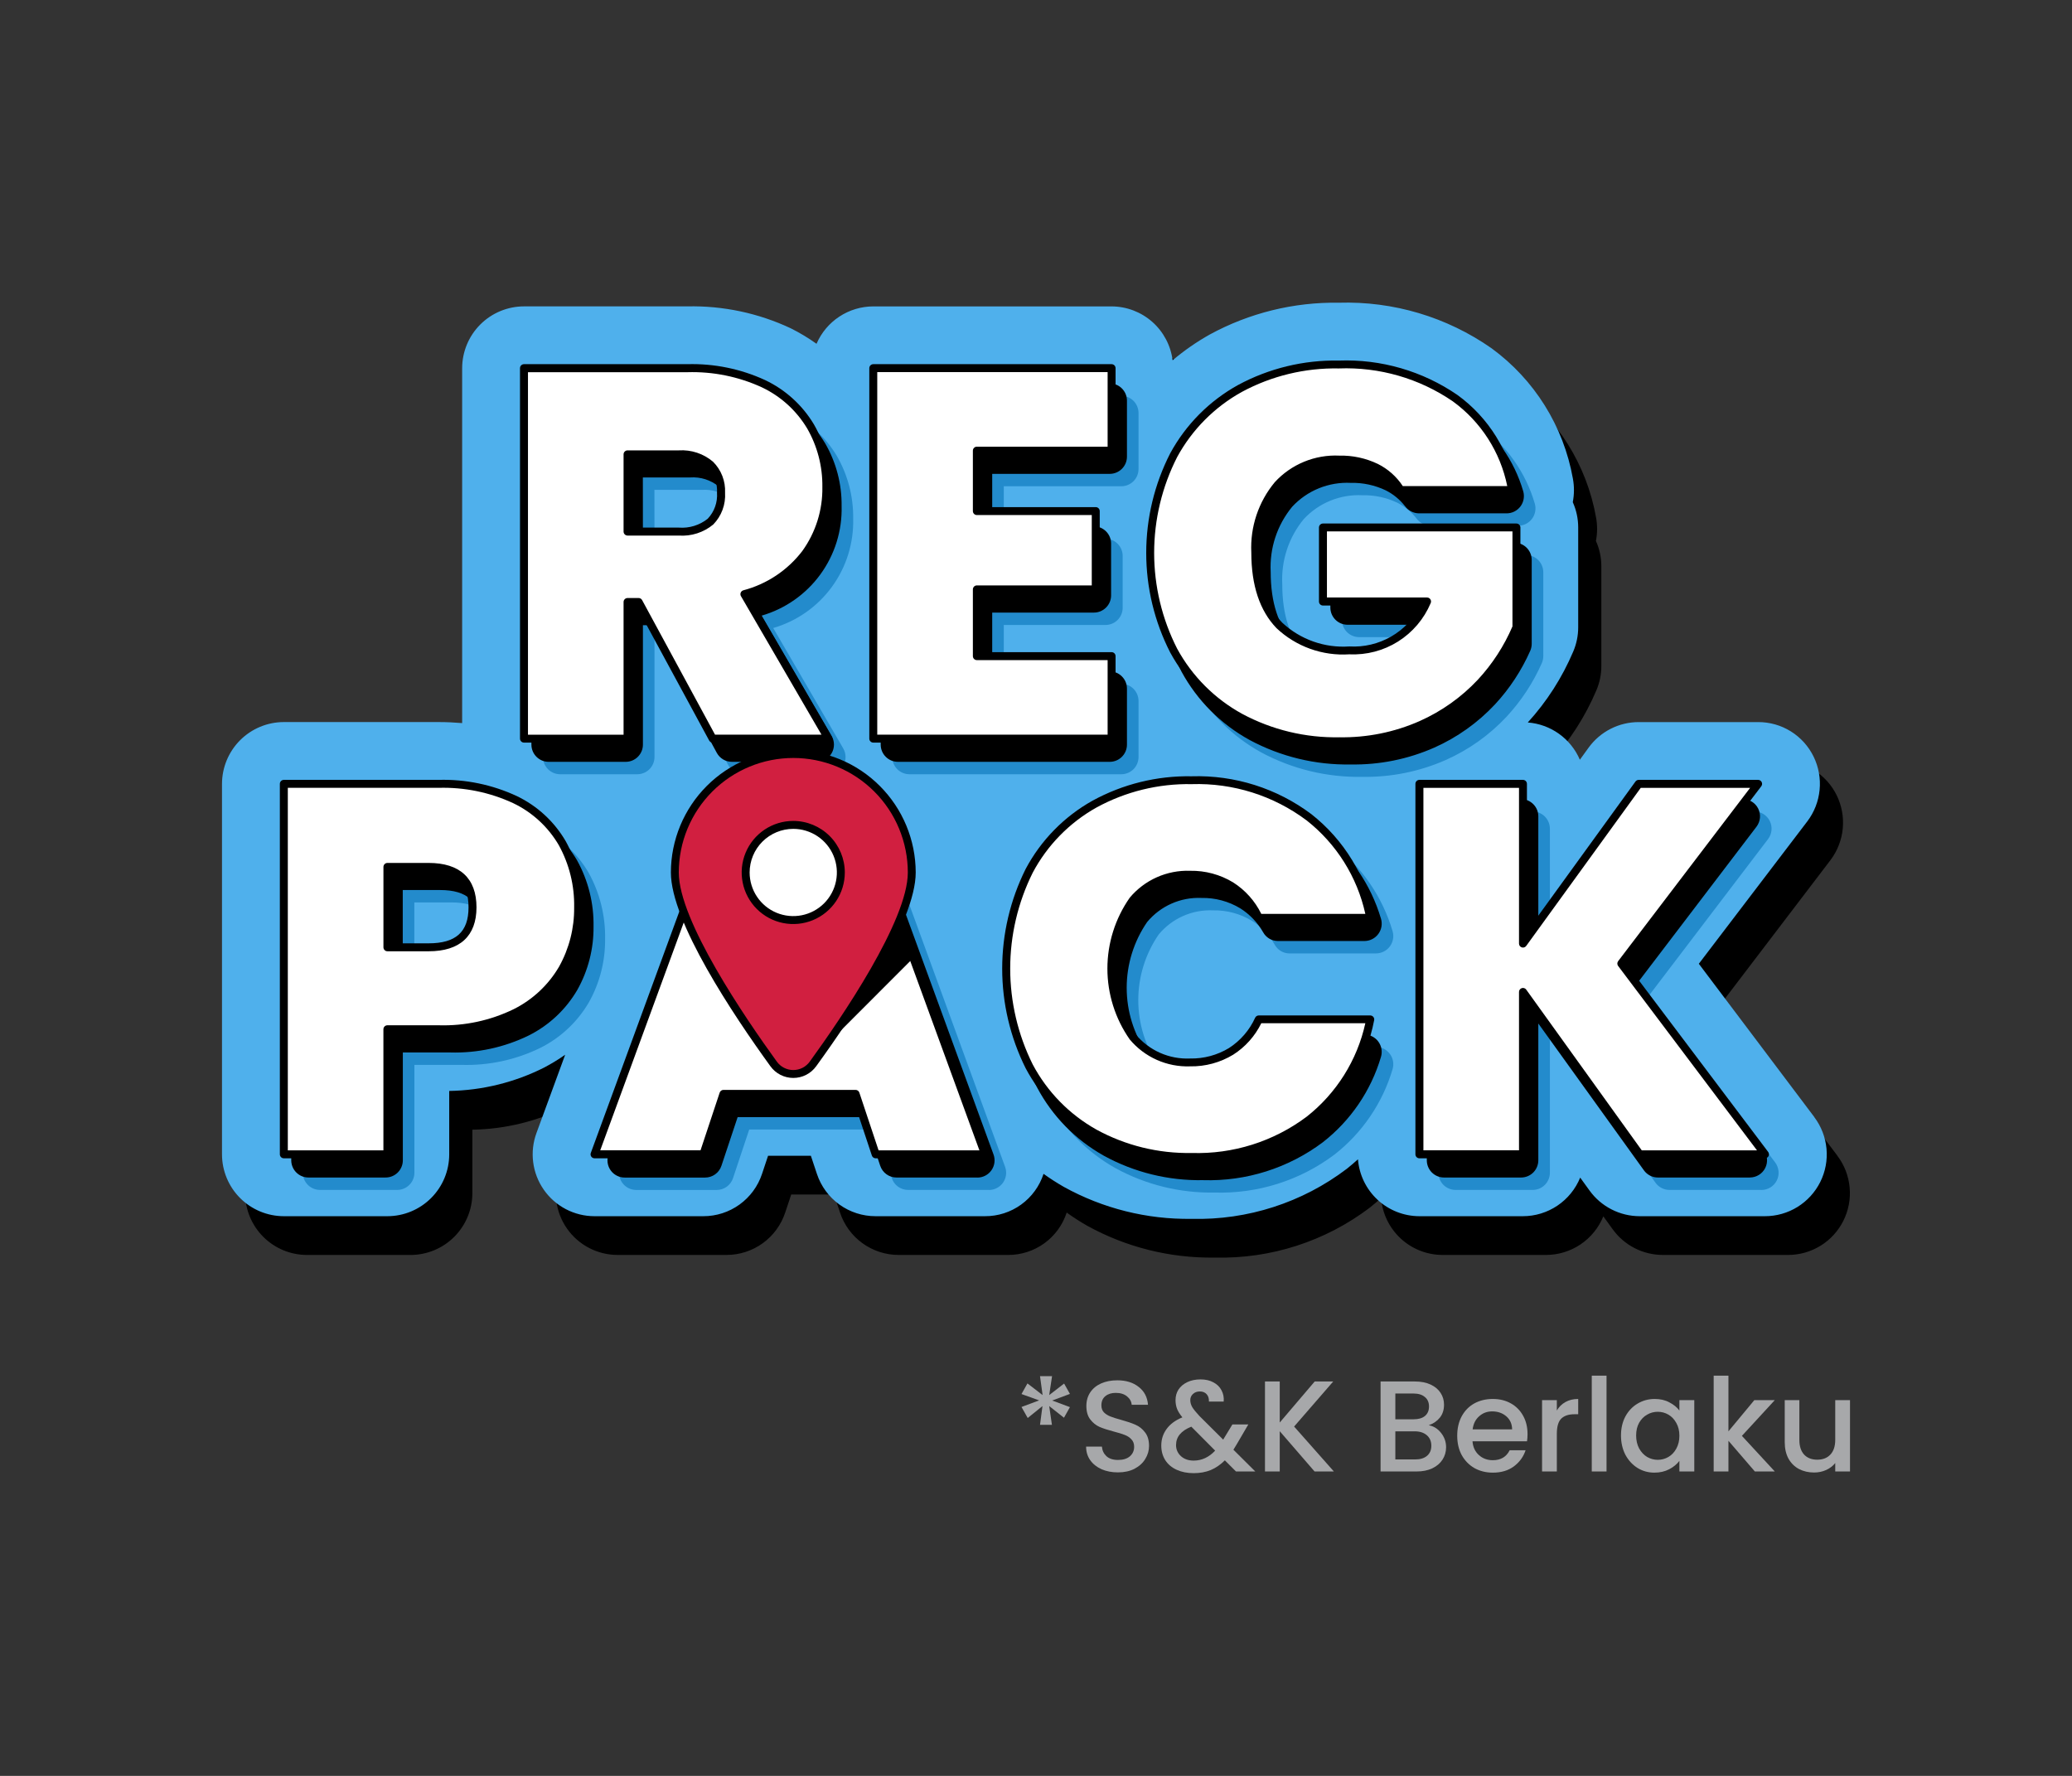 <svg width="224" height="192" viewBox="0 0 224 192" fill="none" xmlns="http://www.w3.org/2000/svg">
<rect x="0" y="0" width="224" height="192" fill="#333333" stroke="none"/>
<g clip-path="url(#clip0_11708_59683)">
<path d="M198.649 124.968L186.158 108.389L197.881 93.002C198.632 92.012 199.094 90.833 199.216 89.596C199.337 88.359 199.113 87.113 198.567 85.996C198.02 84.872 197.167 83.925 196.106 83.265C195.045 82.604 193.819 82.257 192.569 82.261H179.657C178.6 82.262 177.559 82.512 176.618 82.993C175.677 83.473 174.864 84.169 174.244 85.025L173.298 86.331C172.817 85.21 172.038 84.241 171.045 83.531C170.053 82.82 168.885 82.394 167.668 82.3C169.727 80.043 171.388 77.452 172.579 74.639C172.936 73.809 173.119 72.915 173.118 72.012V61.218C173.119 60.276 172.919 59.344 172.532 58.484C172.697 57.642 172.701 56.777 172.544 55.934C171.538 50.28 168.388 45.233 163.751 41.846C158.922 38.466 153.129 36.738 147.238 36.919C142.371 36.843 137.567 38.027 133.292 40.356C131.865 41.154 130.519 42.088 129.272 43.145C129.067 41.539 128.284 40.062 127.07 38.989C125.856 37.917 124.293 37.323 122.674 37.318H96.911C95.605 37.32 94.329 37.704 93.238 38.422C92.148 39.141 91.292 40.162 90.775 41.362C89.896 40.733 88.97 40.175 88.004 39.693C84.504 38.044 80.67 37.231 76.802 37.316H59.15C57.378 37.318 55.678 38.023 54.425 39.276C53.172 40.529 52.467 42.229 52.465 44.001V82.368C51.636 82.302 50.793 82.259 49.924 82.259H33.186C31.414 82.261 29.715 82.966 28.462 84.219C27.209 85.472 26.504 87.171 26.502 88.943V128.995C26.504 130.767 27.209 132.466 28.462 133.72C29.715 134.973 31.414 135.678 33.186 135.681H44.383C46.155 135.678 47.854 134.973 49.107 133.72C50.36 132.466 51.065 130.767 51.067 128.995V122.138C54.642 122.079 58.158 121.21 61.349 119.599C62.128 119.187 62.88 118.727 63.601 118.222L60.504 126.672C60.13 127.683 60.005 128.769 60.142 129.838C60.278 130.907 60.671 131.928 61.286 132.812C61.902 133.697 62.723 134.42 63.678 134.919C64.633 135.418 65.695 135.679 66.773 135.679H78.541C79.945 135.68 81.314 135.238 82.453 134.416C83.592 133.595 84.443 132.435 84.885 131.102L85.536 129.145H90.164L90.817 131.107C91.26 132.439 92.11 133.598 93.249 134.418C94.387 135.239 95.755 135.68 97.159 135.679H108.985C110.39 135.685 111.76 135.244 112.898 134.421C114.036 133.598 114.883 132.434 115.318 131.098C116.026 131.606 116.759 132.078 117.516 132.512C121.738 134.846 126.497 136.036 131.321 135.963C137.371 136.119 143.293 134.208 148.111 130.546C148.529 130.221 148.918 129.872 149.309 129.525C149.44 131.196 150.195 132.757 151.423 133.897C152.651 135.037 154.264 135.673 155.94 135.679H167.135C168.466 135.678 169.767 135.28 170.871 134.537C171.974 133.793 172.832 132.738 173.333 131.505L174.334 132.889C174.953 133.752 175.769 134.455 176.713 134.94C177.658 135.425 178.704 135.678 179.766 135.679H193.304C194.547 135.679 195.765 135.333 196.822 134.679C197.879 134.025 198.733 133.089 199.287 131.977C199.842 130.865 200.076 129.62 199.962 128.382C199.848 127.144 199.392 125.963 198.644 124.97L198.649 124.968Z" fill="black"/>
<path d="M196.147 120.777L183.657 104.198L195.379 88.81C196.131 87.821 196.593 86.642 196.714 85.405C196.836 84.168 196.611 82.921 196.066 81.805C195.518 80.681 194.665 79.734 193.604 79.073C192.543 78.412 191.317 78.064 190.067 78.069H177.155C176.098 78.069 175.057 78.32 174.116 78.8C173.175 79.281 172.362 79.977 171.742 80.832L170.796 82.138C170.315 81.017 169.536 80.049 168.543 79.338C167.551 78.628 166.383 78.203 165.166 78.109C167.225 75.852 168.885 73.261 170.077 70.448C170.434 69.618 170.617 68.724 170.616 67.82V57.027C170.617 56.084 170.418 55.152 170.03 54.293C170.195 53.451 170.199 52.585 170.042 51.741C169.036 46.088 165.886 41.041 161.249 37.654C156.42 34.274 150.628 32.546 144.736 32.728C139.869 32.652 135.065 33.835 130.79 36.163C129.364 36.962 128.017 37.896 126.77 38.953C126.564 37.346 125.782 35.87 124.568 34.797C123.354 33.726 121.791 33.132 120.172 33.127H94.409C93.104 33.129 91.827 33.512 90.737 34.231C89.647 34.949 88.79 35.97 88.273 37.169C87.394 36.541 86.468 35.984 85.502 35.501C82.002 33.853 78.168 33.039 74.3 33.124H56.648C54.876 33.126 53.177 33.831 51.923 35.084C50.67 36.337 49.965 38.036 49.963 39.809V78.177C49.135 78.109 48.291 78.066 47.422 78.066H30.684C28.912 78.069 27.213 78.774 25.96 80.027C24.707 81.281 24.002 82.98 24 84.752V124.806C24.002 126.578 24.707 128.277 25.96 129.53C27.213 130.784 28.912 131.488 30.684 131.49H41.881C43.653 131.488 45.352 130.784 46.605 129.53C47.858 128.277 48.563 126.578 48.565 124.806V117.948C52.14 117.889 55.656 117.021 58.847 115.41C59.626 114.998 60.378 114.539 61.099 114.034L58.002 122.483C57.628 123.494 57.504 124.58 57.64 125.649C57.776 126.718 58.169 127.739 58.785 128.623C59.4 129.508 60.221 130.231 61.176 130.73C62.131 131.229 63.193 131.49 64.271 131.49H76.039C77.444 131.492 78.813 131.05 79.952 130.228C81.091 129.406 81.942 128.246 82.383 126.913L83.034 124.958H87.662L88.316 126.919C88.758 128.251 89.609 129.41 90.747 130.23C91.885 131.051 93.254 131.492 94.657 131.49H106.483C107.888 131.496 109.258 131.056 110.396 130.233C111.534 129.41 112.381 128.246 112.816 126.91C113.524 127.418 114.257 127.89 115.014 128.323C119.236 130.658 123.995 131.848 128.819 131.776C134.869 131.931 140.791 130.021 145.609 126.359C146.027 126.033 146.416 125.684 146.807 125.338C146.938 127.009 147.693 128.569 148.921 129.709C150.15 130.849 151.762 131.485 153.438 131.49H164.633C165.964 131.49 167.265 131.092 168.368 130.349C169.472 129.605 170.33 128.55 170.831 127.317L171.832 128.702C172.451 129.564 173.267 130.266 174.212 130.751C175.156 131.236 176.202 131.489 177.264 131.49H190.802C192.045 131.491 193.264 131.145 194.321 130.491C195.377 129.837 196.231 128.901 196.786 127.789C197.34 126.677 197.574 125.432 197.46 124.194C197.346 122.957 196.89 121.775 196.142 120.783L196.147 120.777Z" fill="#4FB0EC"/>
<path d="M80.376 83.275C80.12 83.274 79.868 83.204 79.648 83.071C79.427 82.939 79.247 82.75 79.125 82.524L71.531 68.502H70.332V81.843C70.332 82.03 70.295 82.216 70.223 82.39C70.151 82.564 70.046 82.721 69.913 82.854C69.78 82.987 69.623 83.092 69.449 83.164C69.276 83.236 69.09 83.273 68.902 83.272H60.566C60.187 83.272 59.823 83.122 59.555 82.854C59.287 82.585 59.136 82.222 59.136 81.843V43.222H76.787C79.622 43.138 82.439 43.711 85.015 44.897C87.128 45.894 88.897 47.496 90.098 49.5C91.252 51.492 91.844 53.759 91.812 56.061C91.861 58.638 91.071 61.16 89.56 63.247C87.914 65.41 85.591 66.961 82.962 67.652L90.796 81.127C90.923 81.344 90.99 81.591 90.99 81.842C90.991 82.094 90.925 82.341 90.8 82.559C90.675 82.777 90.494 82.958 90.276 83.084C90.058 83.209 89.811 83.275 89.56 83.275H80.376ZM70.325 60.892H75.868C77.107 60.986 78.335 60.599 79.295 59.811C79.694 59.398 80.002 58.907 80.199 58.368C80.396 57.83 80.477 57.255 80.438 56.683C80.467 56.123 80.379 55.562 80.177 55.039C79.975 54.515 79.665 54.04 79.267 53.644C78.32 52.848 77.101 52.451 75.868 52.537H70.325V60.892Z" fill="#238BCC"/>
<path d="M89.55 83.708H80.376C80.041 83.708 79.712 83.618 79.424 83.446C79.135 83.275 78.899 83.028 78.74 82.733L71.269 68.936H70.756V81.849C70.755 82.342 70.559 82.814 70.21 83.163C69.862 83.511 69.389 83.707 68.897 83.708H60.56C60.067 83.707 59.594 83.511 59.246 83.163C58.897 82.814 58.701 82.342 58.701 81.849V43.221C58.701 43.107 58.746 42.998 58.827 42.918C58.907 42.837 59.016 42.792 59.13 42.792H76.782C79.683 42.71 82.564 43.299 85.2 44.513C87.386 45.549 89.218 47.208 90.463 49.282C91.653 51.341 92.266 53.683 92.236 56.061C92.305 58.712 91.495 61.311 89.931 63.453C88.367 65.594 86.138 67.158 83.592 67.899L91.156 80.909C91.322 81.192 91.41 81.513 91.411 81.841C91.412 82.168 91.327 82.49 91.164 82.774C91.001 83.058 90.766 83.294 90.483 83.458C90.199 83.622 89.877 83.708 89.55 83.708V83.708ZM70.326 68.07H71.525C71.602 68.07 71.677 68.091 71.743 68.13C71.809 68.17 71.864 68.226 71.9 68.294L79.493 82.32C79.578 82.478 79.705 82.61 79.859 82.703C80.013 82.795 80.189 82.844 80.368 82.845H89.542C89.718 82.844 89.89 82.797 90.041 82.709C90.193 82.621 90.319 82.495 90.406 82.343C90.494 82.191 90.54 82.018 90.54 81.843C90.54 81.668 90.493 81.495 90.406 81.343L82.572 67.868C82.539 67.812 82.52 67.749 82.515 67.684C82.51 67.619 82.52 67.554 82.544 67.493C82.568 67.433 82.605 67.379 82.653 67.336C82.701 67.293 82.758 67.261 82.821 67.243C85.357 66.573 87.599 65.08 89.195 62.997C90.653 60.981 91.419 58.547 91.378 56.06C91.406 53.835 90.834 51.643 89.721 49.716C88.561 47.786 86.855 46.243 84.818 45.281C82.3 44.129 79.551 43.572 76.783 43.655H59.56V81.85C59.56 82.115 59.666 82.37 59.853 82.558C60.041 82.745 60.295 82.851 60.561 82.851H68.898C69.163 82.851 69.418 82.745 69.606 82.558C69.793 82.37 69.899 82.115 69.899 81.85V68.503C69.898 68.446 69.909 68.39 69.93 68.338C69.952 68.286 69.983 68.238 70.023 68.198C70.063 68.158 70.11 68.126 70.162 68.104C70.214 68.082 70.27 68.07 70.326 68.07V68.07ZM75.867 61.314H70.326C70.213 61.314 70.103 61.269 70.023 61.189C69.942 61.108 69.897 60.999 69.896 60.885V52.533C69.896 52.419 69.942 52.31 70.022 52.229C70.103 52.148 70.212 52.103 70.326 52.103H75.865C77.208 52.017 78.533 52.456 79.559 53.327C80 53.763 80.344 54.286 80.569 54.864C80.794 55.442 80.895 56.06 80.865 56.679C80.904 57.31 80.811 57.941 80.591 58.533C80.371 59.125 80.03 59.665 79.589 60.117C78.549 60.983 77.215 61.414 75.865 61.321L75.867 61.314ZM70.756 60.455H75.865C76.992 60.544 78.111 60.199 78.992 59.492C79.347 59.119 79.619 58.676 79.793 58.192C79.966 57.708 80.037 57.192 80.001 56.679C80.031 56.177 79.954 55.674 79.775 55.204C79.597 54.734 79.32 54.307 78.964 53.952C78.095 53.235 76.983 52.881 75.86 52.962H70.748L70.756 60.455Z" fill="#238BCC"/>
<path d="M108.087 52.141V58.675H119.51C119.889 58.675 120.253 58.826 120.521 59.094C120.79 59.362 120.94 59.726 120.94 60.105V65.711C120.94 66.09 120.79 66.454 120.521 66.722C120.253 66.99 119.889 67.141 119.51 67.141H108.087V74.356H121.223C121.411 74.356 121.597 74.393 121.77 74.465C121.943 74.537 122.101 74.642 122.234 74.775C122.366 74.907 122.471 75.065 122.543 75.239C122.615 75.412 122.652 75.598 122.652 75.786V81.846C122.652 82.033 122.615 82.219 122.543 82.393C122.471 82.566 122.366 82.724 122.234 82.857C122.101 82.99 121.943 83.095 121.77 83.167C121.597 83.239 121.411 83.276 121.223 83.276H98.32C98.133 83.276 97.947 83.239 97.773 83.167C97.6 83.095 97.442 82.99 97.31 82.857C97.177 82.724 97.072 82.566 97 82.393C96.928 82.219 96.891 82.033 96.892 81.846V43.223H121.225C121.604 43.223 121.968 43.373 122.236 43.641C122.504 43.909 122.654 44.272 122.654 44.651V50.713C122.654 51.092 122.504 51.455 122.236 51.723C121.968 51.991 121.604 52.141 121.225 52.141H108.087Z" fill="#238BCC"/>
<path d="M121.225 83.708H98.32C97.827 83.707 97.355 83.511 97.006 83.163C96.658 82.814 96.462 82.342 96.461 81.849V43.221C96.461 43.107 96.507 42.998 96.587 42.918C96.668 42.837 96.777 42.792 96.891 42.792H121.225C121.718 42.793 122.19 42.989 122.539 43.337C122.887 43.686 123.083 44.158 123.084 44.651V50.712C123.083 51.205 122.887 51.678 122.539 52.026C122.19 52.374 121.718 52.571 121.225 52.571H108.517V58.245H119.511C120.004 58.245 120.477 58.442 120.825 58.79C121.174 59.139 121.37 59.612 121.37 60.105V65.711C121.37 66.204 121.173 66.676 120.825 67.025C120.476 67.373 120.004 67.569 119.511 67.57H108.517V73.925H121.225C121.718 73.926 122.191 74.122 122.539 74.471C122.888 74.82 123.084 75.292 123.084 75.785V81.847C123.084 82.34 122.888 82.813 122.54 83.162C122.191 83.511 121.718 83.707 121.225 83.708V83.708ZM97.322 43.654V81.849C97.322 81.981 97.347 82.111 97.398 82.232C97.448 82.354 97.522 82.464 97.615 82.557C97.708 82.65 97.818 82.724 97.939 82.774C98.061 82.824 98.191 82.85 98.323 82.85H121.228C121.359 82.85 121.489 82.824 121.611 82.774C121.732 82.724 121.842 82.65 121.935 82.557C122.028 82.464 122.102 82.354 122.152 82.232C122.203 82.111 122.228 81.981 122.228 81.849V75.788C122.228 75.656 122.203 75.526 122.152 75.405C122.102 75.284 122.028 75.173 121.935 75.08C121.842 74.987 121.732 74.914 121.611 74.863C121.489 74.813 121.359 74.787 121.228 74.787H108.092C107.978 74.787 107.868 74.741 107.788 74.661C107.707 74.58 107.662 74.471 107.661 74.357V67.142C107.662 67.028 107.707 66.919 107.788 66.838C107.868 66.757 107.978 66.712 108.092 66.712H119.516C119.782 66.712 120.036 66.606 120.224 66.419C120.412 66.231 120.517 65.976 120.517 65.711V60.105C120.517 59.974 120.491 59.843 120.441 59.722C120.391 59.601 120.317 59.49 120.224 59.397C120.131 59.304 120.021 59.231 119.899 59.18C119.778 59.13 119.648 59.104 119.516 59.104H108.092C107.978 59.104 107.868 59.058 107.788 58.978C107.707 58.897 107.662 58.788 107.661 58.674V52.14C107.662 52.026 107.707 51.917 107.788 51.836C107.869 51.756 107.978 51.711 108.092 51.711H121.228C121.359 51.711 121.489 51.685 121.611 51.634C121.732 51.584 121.842 51.51 121.935 51.417C122.028 51.325 122.102 51.214 122.152 51.093C122.203 50.971 122.228 50.841 122.228 50.71V44.651C122.228 44.52 122.203 44.389 122.152 44.268C122.102 44.147 122.028 44.036 121.935 43.943C121.842 43.85 121.732 43.777 121.611 43.726C121.489 43.676 121.359 43.65 121.228 43.65L97.322 43.654Z" fill="#238BCC"/>
<path d="M154.639 56.403C154.413 56.397 154.192 56.339 153.992 56.234C153.792 56.129 153.619 55.979 153.486 55.796C152.888 55.022 152.122 54.395 151.247 53.959C150.009 53.366 148.648 53.074 147.276 53.107C146.034 53.045 144.794 53.257 143.644 53.728C142.494 54.199 141.462 54.919 140.622 55.835C138.92 57.886 138.053 60.502 138.192 63.163C138.192 66.609 139.059 69.232 140.792 71.031C141.799 71.978 142.992 72.707 144.295 73.172C145.597 73.636 146.982 73.826 148.362 73.729C150.135 73.819 151.892 73.36 153.395 72.415C154.897 71.47 156.072 70.085 156.759 68.448H146.936C146.556 68.448 146.193 68.297 145.924 68.029C145.656 67.76 145.506 67.397 145.506 67.018V60.438H164.984C165.363 60.438 165.727 60.589 165.995 60.857C166.263 61.125 166.414 61.489 166.414 61.868V70.926C166.413 71.129 166.37 71.329 166.289 71.515C165.371 73.605 164.112 75.527 162.562 77.202C160.748 79.143 158.562 80.698 156.134 81.776C153.348 83.01 150.326 83.621 147.28 83.566C143.547 83.641 139.857 82.75 136.57 80.98C133.526 79.319 131.026 76.813 129.371 73.766C127.698 70.493 126.826 66.87 126.826 63.194C126.826 59.519 127.698 55.896 129.371 52.623C131.021 49.582 133.509 47.078 136.54 45.408C139.817 43.637 143.498 42.746 147.223 42.823C151.695 42.647 156.104 43.923 159.791 46.459C162.55 48.442 164.564 51.293 165.512 54.556C165.575 54.77 165.587 54.996 165.548 55.216C165.508 55.436 165.418 55.644 165.285 55.823C165.151 56.002 164.978 56.147 164.779 56.248C164.579 56.349 164.359 56.401 164.136 56.403H154.639Z" fill="#238BCC"/>
<path d="M147.275 83.989C143.47 84.059 139.71 83.151 136.357 81.351C133.245 79.646 130.689 77.084 128.99 73.97C127.284 70.634 126.395 66.941 126.395 63.195C126.395 59.449 127.284 55.756 128.99 52.421C130.683 49.312 133.227 46.751 136.325 45.039C139.669 43.236 143.421 42.326 147.219 42.399C151.782 42.228 156.278 43.533 160.041 46.119C162.872 48.16 164.941 51.088 165.921 54.438C166.003 54.717 166.019 55.011 165.968 55.297C165.917 55.584 165.8 55.854 165.626 56.087C165.452 56.319 165.226 56.509 164.966 56.639C164.707 56.77 164.42 56.838 164.129 56.838H154.639C154.347 56.833 154.061 56.76 153.802 56.626C153.543 56.491 153.319 56.299 153.147 56.064C152.586 55.343 151.871 54.757 151.054 54.348C149.875 53.788 148.581 53.512 147.277 53.544C146.097 53.485 144.918 53.685 143.823 54.132C142.729 54.578 141.746 55.258 140.944 56.126C139.318 58.102 138.49 60.614 138.623 63.169C138.623 66.485 139.458 69.032 141.103 70.739C142.072 71.641 143.216 72.334 144.464 72.776C145.713 73.217 147.038 73.397 148.359 73.305C149.933 73.397 151.499 73.028 152.866 72.242C154.233 71.457 155.341 70.289 156.054 68.883H146.933C146.44 68.882 145.967 68.686 145.619 68.338C145.27 67.989 145.074 67.517 145.074 67.024V60.438C145.074 60.325 145.119 60.215 145.199 60.135C145.28 60.054 145.389 60.008 145.503 60.008H164.983C165.476 60.009 165.948 60.205 166.297 60.554C166.645 60.903 166.841 61.375 166.842 61.868V70.926C166.843 71.187 166.79 71.445 166.686 71.685C165.746 73.817 164.457 75.778 162.873 77.487C161.02 79.469 158.787 81.059 156.308 82.163C153.465 83.418 150.383 84.041 147.275 83.989V83.989ZM147.219 43.253C143.569 43.182 139.961 44.053 136.746 45.783C133.787 47.417 131.356 49.861 129.74 52.83C128.103 56.038 127.25 59.589 127.25 63.191C127.25 66.793 128.103 70.344 129.74 73.553C131.36 76.526 133.801 78.971 136.771 80.597C139.996 82.328 143.612 83.199 147.272 83.13C150.256 83.181 153.217 82.583 155.948 81.378C158.322 80.323 160.46 78.802 162.237 76.906C163.756 75.266 164.992 73.386 165.896 71.341C165.952 71.209 165.98 71.067 165.98 70.923V61.866C165.98 61.6 165.874 61.346 165.687 61.158C165.499 60.971 165.244 60.865 164.979 60.865H145.936V67.016C145.936 67.282 146.041 67.536 146.229 67.724C146.416 67.912 146.671 68.017 146.936 68.017H156.76C156.832 68.017 156.903 68.036 156.967 68.071C157.03 68.106 157.083 68.157 157.122 68.218C157.161 68.279 157.184 68.349 157.188 68.421C157.193 68.493 157.179 68.566 157.149 68.631C156.426 70.341 155.196 71.788 153.625 72.776C152.053 73.765 150.217 74.248 148.363 74.16C146.925 74.255 145.483 74.053 144.127 73.566C142.771 73.079 141.529 72.317 140.481 71.329C138.675 69.452 137.76 66.71 137.76 63.163C137.624 60.397 138.529 57.68 140.297 55.548C141.178 54.587 142.26 53.831 143.465 53.334C144.671 52.837 145.971 52.611 147.273 52.671C148.713 52.638 150.139 52.946 151.438 53.569C152.37 54.034 153.185 54.703 153.823 55.526C153.916 55.656 154.037 55.764 154.178 55.84C154.319 55.917 154.475 55.96 154.635 55.966H164.126C164.283 55.966 164.438 55.929 164.578 55.859C164.719 55.788 164.841 55.685 164.934 55.558C165.028 55.434 165.092 55.289 165.12 55.135C165.148 54.981 165.138 54.823 165.093 54.674C164.168 51.503 162.21 48.732 159.531 46.801C155.914 44.327 151.597 43.083 147.219 43.253V43.253Z" fill="#238BCC"/>
<path d="M63.3 108.134C62.109 110.188 60.342 111.847 58.217 112.907C55.633 114.171 52.779 114.785 49.904 114.696H44.362V126.788C44.362 126.976 44.325 127.162 44.254 127.335C44.182 127.509 44.077 127.667 43.944 127.799C43.811 127.932 43.654 128.037 43.48 128.109C43.307 128.181 43.121 128.218 42.933 128.218H34.596C34.217 128.218 33.853 128.068 33.585 127.799C33.317 127.531 33.166 127.168 33.166 126.788V88.164H49.904C52.752 88.081 55.579 88.665 58.161 89.869C60.302 90.889 62.084 92.533 63.274 94.584C64.444 96.704 65.036 99.094 64.988 101.515C65.015 103.831 64.433 106.114 63.3 108.134V108.134ZM53.561 101.515C53.561 98.596 51.98 97.136 48.819 97.136H44.362V105.829H48.819C51.98 105.832 53.56 104.394 53.561 101.515V101.515Z" fill="#238BCC"/>
<path d="M42.933 128.649H34.596C34.103 128.649 33.63 128.452 33.282 128.104C32.933 127.755 32.737 127.282 32.737 126.789V88.165C32.737 88.051 32.782 87.942 32.863 87.862C32.943 87.781 33.052 87.736 33.166 87.736H49.904C52.817 87.656 55.71 88.255 58.352 89.487C60.566 90.549 62.411 92.252 63.646 94.375C64.85 96.56 65.461 99.023 65.416 101.518C65.44 103.908 64.84 106.263 63.673 108.349V108.349C62.44 110.472 60.614 112.189 58.419 113.289C55.775 114.583 52.855 115.215 49.912 115.129H44.8V126.792C44.8 127.036 44.751 127.278 44.657 127.504C44.563 127.73 44.425 127.935 44.252 128.108C44.078 128.28 43.873 128.417 43.646 128.51C43.42 128.603 43.177 128.65 42.933 128.649V128.649ZM33.596 88.595V126.789C33.596 126.92 33.622 127.051 33.672 127.172C33.723 127.293 33.797 127.404 33.889 127.497C33.982 127.59 34.093 127.663 34.214 127.714C34.336 127.764 34.466 127.79 34.597 127.79H42.934C43.199 127.79 43.454 127.684 43.642 127.497C43.829 127.309 43.935 127.054 43.935 126.789V114.697C43.935 114.583 43.981 114.474 44.061 114.393C44.142 114.313 44.251 114.267 44.365 114.267H49.906C52.711 114.353 55.495 113.756 58.019 112.527C60.068 111.503 61.775 109.903 62.928 107.923V107.923C64.019 105.966 64.58 103.757 64.554 101.516C64.599 99.17 64.028 96.853 62.897 94.798C61.746 92.822 60.028 91.239 57.965 90.253C55.442 89.083 52.682 88.515 49.902 88.595H33.596ZM48.819 106.258H44.363C44.248 106.258 44.139 106.213 44.058 106.132C43.978 106.052 43.932 105.942 43.932 105.828V97.136C43.933 97.022 43.978 96.912 44.059 96.832C44.139 96.751 44.249 96.706 44.363 96.706H48.819C52.197 96.706 53.991 98.367 53.991 101.509C53.991 104.623 52.202 106.265 48.819 106.265V106.258ZM44.792 105.399H48.819C51.761 105.399 53.13 104.163 53.13 101.509C53.13 98.82 51.761 97.566 48.819 97.566H44.792V105.399Z" fill="#238BCC"/>
<path d="M94.976 121.684H80.694L78.85 127.239C78.756 127.524 78.574 127.772 78.33 127.948C78.086 128.124 77.793 128.219 77.493 128.218H68.803C68.573 128.219 68.346 128.163 68.142 128.057C67.938 127.951 67.762 127.796 67.63 127.608C67.499 127.419 67.414 127.201 67.385 126.973C67.355 126.745 67.381 126.513 67.461 126.297L81.437 88.164H94.348L108.267 126.298C108.346 126.514 108.372 126.746 108.342 126.974C108.313 127.202 108.228 127.42 108.096 127.608C107.965 127.797 107.789 127.951 107.585 128.057C107.381 128.163 107.155 128.218 106.925 128.218H98.167C97.867 128.218 97.575 128.124 97.331 127.948C97.088 127.773 96.906 127.525 96.811 127.24L94.976 121.684ZM92.177 113.163L87.835 100.209L83.552 113.163H92.177Z" fill="#238BCC"/>
<path d="M106.93 128.649H98.172C97.782 128.649 97.401 128.526 97.084 128.297C96.767 128.068 96.531 127.745 96.409 127.374L94.657 122.119H80.996L79.244 127.38C79.121 127.751 78.885 128.074 78.568 128.302C78.251 128.531 77.87 128.654 77.479 128.654H68.79C68.49 128.654 68.194 128.583 67.927 128.445C67.661 128.306 67.432 128.106 67.26 127.86C67.088 127.614 66.978 127.331 66.939 127.033C66.901 126.736 66.934 126.433 67.038 126.151L81.016 88.019C81.046 87.936 81.1 87.865 81.173 87.814C81.245 87.764 81.331 87.737 81.419 87.737H94.331C94.418 87.737 94.504 87.764 94.577 87.815C94.649 87.865 94.704 87.936 94.735 88.019L108.659 126.154C108.762 126.436 108.795 126.738 108.757 127.035C108.718 127.333 108.608 127.616 108.436 127.862C108.264 128.108 108.035 128.308 107.769 128.446C107.503 128.585 107.207 128.657 106.907 128.656L106.93 128.649ZM80.695 121.254H94.977C95.068 121.254 95.156 121.282 95.229 121.335C95.302 121.388 95.357 121.463 95.385 121.549L97.23 127.103C97.297 127.303 97.424 127.476 97.594 127.599C97.764 127.721 97.969 127.788 98.179 127.788H106.936C107.096 127.788 107.255 127.749 107.397 127.674C107.539 127.6 107.662 127.493 107.754 127.361C107.846 127.23 107.905 127.078 107.926 126.919C107.947 126.76 107.93 126.598 107.875 126.447L94.054 88.594H81.745L67.859 126.444C67.804 126.595 67.786 126.758 67.807 126.917C67.828 127.077 67.887 127.229 67.979 127.361C68.071 127.492 68.194 127.6 68.336 127.674C68.479 127.749 68.637 127.788 68.798 127.788H77.492C77.702 127.788 77.906 127.722 78.077 127.599C78.247 127.476 78.375 127.303 78.441 127.103L80.285 121.549C80.314 121.463 80.369 121.388 80.442 121.335C80.516 121.282 80.605 121.253 80.695 121.254ZM92.177 113.592H83.545C83.477 113.593 83.41 113.577 83.349 113.546C83.289 113.515 83.236 113.47 83.196 113.415C83.156 113.36 83.13 113.296 83.12 113.229C83.11 113.161 83.116 113.093 83.138 113.028L87.421 100.075C87.449 99.989 87.504 99.914 87.577 99.861C87.65 99.808 87.738 99.779 87.829 99.778V99.778C87.919 99.779 88.007 99.807 88.08 99.86C88.153 99.913 88.208 99.987 88.237 100.072L92.578 113.026C92.6 113.09 92.606 113.159 92.596 113.227C92.586 113.294 92.56 113.358 92.52 113.413C92.481 113.468 92.43 113.512 92.37 113.543C92.311 113.574 92.245 113.591 92.177 113.592V113.592ZM84.146 112.733H91.581L87.839 101.57L84.146 112.733Z" fill="#238BCC"/>
<path d="M115.563 94.764C116.09 94.083 116.676 93.452 117.315 92.876C121.017 89.775 125.642 87.985 130.467 87.785C135.293 87.586 140.049 88.987 143.995 91.772C146.935 94.057 149.082 97.208 150.134 100.78C150.201 100.995 150.216 101.224 150.178 101.446C150.14 101.668 150.051 101.879 149.917 102.06C149.783 102.242 149.609 102.39 149.407 102.491C149.206 102.593 148.984 102.646 148.758 102.646H139.385C139.138 102.642 138.896 102.573 138.684 102.445C138.472 102.317 138.298 102.136 138.178 101.92C137.545 100.807 136.647 99.867 135.565 99.182C134.233 98.371 132.697 97.957 131.137 97.989C129.962 97.942 128.792 98.166 127.717 98.643C126.643 99.12 125.692 99.838 124.938 100.741C123.432 102.909 122.624 105.486 122.624 108.126C122.624 110.767 123.432 113.344 124.938 115.512C125.692 116.415 126.643 117.133 127.717 117.61C128.792 118.087 129.962 118.311 131.137 118.264C132.697 118.295 134.232 117.881 135.565 117.071C136.881 116.231 137.924 115.027 138.567 113.605H148.763C148.989 113.606 149.211 113.659 149.412 113.76C149.614 113.862 149.788 114.01 149.922 114.191C150.056 114.373 150.145 114.583 150.183 114.806C150.221 115.028 150.206 115.256 150.139 115.472C149.087 119.044 146.94 122.194 144 124.479C140.353 127.221 135.878 128.634 131.317 128.483C127.649 128.555 124.025 127.663 120.809 125.897C117.81 124.223 115.36 121.717 113.753 118.682C112.053 115.413 111.199 111.77 111.268 108.086C111.147 103.286 112.662 98.589 115.563 94.764V94.764Z" fill="#238BCC"/>
<path d="M131.31 128.933C127.567 129.002 123.87 128.091 120.586 126.292C117.52 124.576 115.013 122.013 113.364 118.911C111.634 115.578 110.763 111.867 110.828 108.112C110.713 103.21 112.262 98.414 115.223 94.506V94.506C115.765 93.804 116.367 93.152 117.025 92.557C120.802 89.387 125.522 87.558 130.449 87.354C135.376 87.15 140.231 88.584 144.257 91.431C147.263 93.775 149.461 97.001 150.544 100.656C150.629 100.935 150.647 101.231 150.598 101.519C150.549 101.807 150.433 102.079 150.26 102.315C150.087 102.55 149.861 102.742 149.601 102.874C149.341 103.007 149.053 103.077 148.761 103.079H139.388C139.065 103.076 138.749 102.987 138.472 102.822C138.194 102.657 137.966 102.421 137.809 102.138C137.21 101.086 136.362 100.197 135.34 99.549C134.074 98.784 132.618 98.394 131.14 98.423C130.027 98.374 128.917 98.583 127.899 99.035C126.88 99.487 125.98 100.168 125.269 101.026C123.828 103.117 123.057 105.596 123.057 108.135C123.057 110.674 123.828 113.153 125.269 115.244C125.98 116.102 126.88 116.783 127.899 117.235C128.918 117.686 130.027 117.895 131.14 117.846C132.618 117.876 134.074 117.485 135.34 116.72C136.583 115.922 137.568 114.781 138.177 113.435C138.211 113.361 138.266 113.298 138.334 113.254C138.403 113.209 138.483 113.185 138.565 113.185H148.761C149.053 113.187 149.341 113.257 149.601 113.39C149.862 113.523 150.087 113.714 150.261 113.95C150.434 114.185 150.55 114.458 150.599 114.746C150.648 115.034 150.629 115.33 150.544 115.61C149.461 119.265 147.263 122.49 144.257 124.835C140.532 127.631 135.966 129.076 131.31 128.933V128.933ZM115.902 95.03C113.06 98.789 111.574 103.4 111.688 108.111C111.622 111.723 112.459 115.295 114.121 118.503C115.693 121.464 118.085 123.909 121.009 125.548C124.164 127.274 127.715 128.146 131.31 128.077C135.774 128.219 140.153 126.838 143.728 124.162C146.594 121.925 148.69 118.848 149.72 115.362C149.766 115.211 149.777 115.051 149.75 114.896C149.724 114.74 149.662 114.593 149.568 114.466C149.475 114.339 149.353 114.235 149.213 114.163C149.073 114.091 148.917 114.053 148.76 114.052H138.831C138.149 115.442 137.097 116.618 135.79 117.449C134.388 118.297 132.774 118.731 131.135 118.7C129.897 118.744 128.665 118.505 127.534 118.001C126.402 117.496 125.401 116.74 124.606 115.79C123.034 113.544 122.191 110.869 122.191 108.128C122.191 105.387 123.034 102.713 124.606 100.467C125.401 99.517 126.402 98.76 127.534 98.256C128.665 97.752 129.897 97.513 131.135 97.557C132.775 97.53 134.389 97.968 135.79 98.822C136.929 99.545 137.874 100.535 138.542 101.707C138.624 101.859 138.744 101.987 138.891 102.077C139.037 102.168 139.206 102.218 139.378 102.222H148.751C148.908 102.221 149.064 102.182 149.204 102.111C149.344 102.039 149.466 101.935 149.559 101.808C149.652 101.681 149.715 101.534 149.741 101.378C149.768 101.223 149.757 101.063 149.712 100.912C148.681 97.426 146.585 94.349 143.719 92.113C139.853 89.39 135.196 88.019 130.471 88.215C125.747 88.411 121.219 90.161 117.591 93.195C116.972 93.754 116.404 94.367 115.894 95.026L115.902 95.03Z" fill="#238BCC"/>
<path d="M179.326 127.619L167.128 110.659V126.785C167.128 127.164 166.977 127.528 166.709 127.796C166.441 128.064 166.077 128.215 165.698 128.215H157.363C156.983 128.215 156.62 128.064 156.351 127.796C156.083 127.528 155.933 127.164 155.933 126.785V88.164H165.698C166.077 88.164 166.441 88.315 166.709 88.583C166.977 88.851 167.128 89.215 167.128 89.594V105.436L179.638 88.164H189.664C189.931 88.164 190.192 88.239 190.418 88.379C190.645 88.52 190.827 88.721 190.946 88.96C191.064 89.198 191.113 89.466 191.088 89.731C191.062 89.996 190.963 90.249 190.801 90.461L177.753 107.6L191.566 125.934C191.726 126.146 191.824 126.399 191.848 126.663C191.872 126.928 191.823 127.194 191.704 127.432C191.586 127.67 191.403 127.87 191.177 128.01C190.951 128.149 190.691 128.223 190.425 128.223H180.485C180.258 128.222 180.034 128.167 179.832 128.062C179.631 127.956 179.457 127.805 179.326 127.619V127.619Z" fill="#238BCC"/>
<path d="M190.424 128.649H180.484C180.189 128.649 179.898 128.578 179.636 128.443C179.373 128.308 179.146 128.113 178.974 127.873L167.556 111.996V126.789C167.556 127.282 167.36 127.754 167.011 128.103C166.663 128.452 166.19 128.648 165.697 128.649H157.36C156.867 128.648 156.394 128.452 156.046 128.103C155.697 127.754 155.501 127.282 155.501 126.789V88.164C155.501 88.051 155.547 87.942 155.627 87.861C155.707 87.781 155.816 87.736 155.93 87.735H165.697C166.19 87.736 166.662 87.932 167.011 88.28C167.359 88.629 167.555 89.101 167.556 89.594V104.106L179.289 87.909C179.329 87.854 179.381 87.809 179.442 87.778C179.502 87.747 179.569 87.731 179.637 87.731H189.663C190.009 87.732 190.348 87.829 190.642 88.011C190.937 88.194 191.174 88.455 191.328 88.765C191.482 89.076 191.546 89.422 191.513 89.767C191.48 90.112 191.352 90.441 191.143 90.716L178.291 107.603L191.908 125.676C192.116 125.953 192.243 126.281 192.274 126.625C192.306 126.969 192.241 127.316 192.087 127.625C191.933 127.934 191.695 128.194 191.402 128.376C191.108 128.558 190.769 128.655 190.424 128.655V128.649ZM167.126 110.23C167.194 110.23 167.261 110.247 167.322 110.278C167.383 110.309 167.436 110.354 167.476 110.409L179.673 127.37C179.766 127.499 179.888 127.603 180.029 127.676C180.17 127.748 180.326 127.786 180.484 127.786H190.424C190.609 127.785 190.791 127.733 190.948 127.635C191.106 127.537 191.233 127.398 191.316 127.232C191.398 127.066 191.433 126.88 191.417 126.695C191.4 126.511 191.333 126.334 191.222 126.186L177.409 107.853C177.353 107.778 177.322 107.687 177.322 107.593C177.322 107.5 177.353 107.409 177.409 107.334L190.457 90.195C190.57 90.046 190.638 89.87 190.656 89.684C190.673 89.499 190.639 89.313 190.556 89.146C190.473 88.979 190.346 88.839 190.188 88.741C190.03 88.642 189.848 88.59 189.662 88.59H179.856L167.471 105.682C167.418 105.756 167.343 105.812 167.257 105.84C167.17 105.869 167.077 105.869 166.99 105.841C166.904 105.814 166.828 105.759 166.775 105.685C166.721 105.612 166.693 105.523 166.693 105.432V89.594C166.693 89.329 166.587 89.074 166.4 88.886C166.212 88.699 165.957 88.593 165.692 88.593H156.355V126.787C156.355 126.919 156.381 127.049 156.432 127.17C156.482 127.292 156.556 127.402 156.649 127.495C156.741 127.588 156.852 127.662 156.973 127.712C157.095 127.762 157.225 127.788 157.356 127.788H165.693C165.825 127.788 165.955 127.762 166.076 127.712C166.198 127.662 166.308 127.588 166.401 127.495C166.494 127.402 166.567 127.292 166.618 127.17C166.668 127.049 166.694 126.919 166.694 126.787V110.662C166.694 110.571 166.722 110.482 166.776 110.408C166.829 110.335 166.905 110.28 166.992 110.252C167.035 110.238 167.08 110.23 167.126 110.23V110.23Z" fill="#238BCC"/>
<path d="M79.125 81.935C78.868 81.934 78.617 81.864 78.397 81.732C78.177 81.6 77.996 81.41 77.874 81.184L70.281 67.162H69.081V80.505C69.081 80.693 69.044 80.879 68.972 81.053C68.9 81.226 68.795 81.384 68.662 81.517C68.529 81.65 68.372 81.755 68.198 81.827C68.025 81.898 67.839 81.935 67.651 81.935H59.315C59.127 81.935 58.941 81.898 58.768 81.826C58.594 81.754 58.437 81.649 58.304 81.516C58.171 81.384 58.066 81.226 57.994 81.052C57.922 80.879 57.885 80.693 57.885 80.505V41.882H75.536C78.371 41.798 81.188 42.371 83.764 43.557C85.877 44.554 87.646 46.156 88.847 48.16C90.001 50.152 90.593 52.42 90.561 54.721C90.61 57.298 89.82 59.82 88.309 61.907C86.663 64.071 84.34 65.621 81.711 66.312L89.545 79.787C89.672 80.004 89.739 80.251 89.739 80.503C89.74 80.754 89.674 81.001 89.549 81.219C89.424 81.437 89.243 81.618 89.025 81.744C88.808 81.869 88.561 81.935 88.309 81.935H79.125ZM69.075 59.552H74.617C75.856 59.647 77.084 59.259 78.044 58.471C78.443 58.059 78.751 57.567 78.948 57.028C79.145 56.49 79.226 55.916 79.187 55.343C79.216 54.783 79.128 54.222 78.926 53.699C78.724 53.175 78.414 52.7 78.016 52.304C77.069 51.508 75.85 51.111 74.617 51.197H69.075V59.552Z" fill="black"/>
<path d="M88.299 82.366H79.126C78.79 82.366 78.461 82.275 78.173 82.104C77.885 81.932 77.648 81.685 77.489 81.39L70.018 67.594H69.505V80.505C69.505 80.999 69.309 81.471 68.96 81.82C68.612 82.169 68.139 82.365 67.646 82.366H59.309C58.816 82.365 58.343 82.169 57.995 81.82C57.647 81.471 57.45 80.999 57.45 80.505V41.881C57.45 41.767 57.495 41.658 57.576 41.577C57.656 41.497 57.765 41.451 57.879 41.451H75.531C78.433 41.369 81.313 41.958 83.95 43.172C86.136 44.209 87.967 45.868 89.213 47.942C90.403 50.001 91.016 52.344 90.985 54.722C91.055 57.373 90.244 59.972 88.681 62.113C87.117 64.255 84.888 65.818 82.342 66.559L89.906 79.57C90.07 79.852 90.157 80.173 90.157 80.5C90.158 80.827 90.073 81.148 89.91 81.431C89.747 81.715 89.513 81.95 89.23 82.114C88.947 82.278 88.626 82.364 88.299 82.365V82.366ZM69.076 66.728H70.275C70.352 66.728 70.427 66.75 70.493 66.789C70.559 66.829 70.613 66.885 70.65 66.953L78.242 80.981C78.328 81.139 78.454 81.271 78.608 81.363C78.762 81.455 78.939 81.504 79.118 81.505H88.292C88.467 81.504 88.639 81.458 88.791 81.37C88.943 81.282 89.069 81.155 89.156 81.003C89.243 80.851 89.289 80.679 89.289 80.503C89.289 80.328 89.243 80.156 89.155 80.004L81.321 66.528C81.289 66.471 81.27 66.409 81.266 66.344C81.262 66.28 81.272 66.215 81.296 66.155C81.32 66.095 81.357 66.041 81.405 65.997C81.453 65.954 81.509 65.921 81.571 65.902C84.108 65.234 86.35 63.74 87.945 61.657C89.4 59.642 90.162 57.209 90.12 54.724C90.148 52.499 89.576 50.307 88.463 48.38C87.303 46.45 85.597 44.907 83.561 43.945C81.043 42.793 78.293 42.236 75.525 42.319H58.31V80.513C58.31 80.644 58.336 80.775 58.386 80.896C58.436 81.017 58.51 81.128 58.603 81.221C58.696 81.314 58.806 81.387 58.928 81.438C59.049 81.488 59.179 81.514 59.31 81.514H67.647C67.779 81.514 67.909 81.488 68.03 81.438C68.152 81.387 68.262 81.314 68.355 81.221C68.448 81.128 68.522 81.017 68.572 80.896C68.622 80.775 68.648 80.644 68.648 80.513V67.163C68.648 67.05 68.694 66.941 68.774 66.86C68.854 66.78 68.962 66.734 69.076 66.733V66.728ZM74.617 59.972H69.076C68.962 59.972 68.852 59.927 68.772 59.846C68.691 59.766 68.646 59.656 68.646 59.542V51.19C68.646 51.076 68.692 50.967 68.772 50.887C68.853 50.806 68.962 50.761 69.076 50.761H74.614C75.958 50.675 77.282 51.113 78.309 51.984C78.749 52.42 79.094 52.944 79.319 53.522C79.544 54.099 79.644 54.718 79.615 55.337C79.654 55.968 79.56 56.599 79.34 57.191C79.121 57.783 78.779 58.323 78.339 58.775C77.299 59.642 75.965 60.074 74.614 59.981L74.617 59.972ZM69.505 59.112H74.614C75.741 59.201 76.86 58.857 77.742 58.15C78.096 57.776 78.369 57.334 78.542 56.85C78.716 56.365 78.787 55.85 78.75 55.337C78.781 54.835 78.704 54.332 78.525 53.861C78.346 53.391 78.069 52.964 77.713 52.609C76.844 51.893 75.732 51.539 74.609 51.62H69.498L69.505 59.112Z" fill="black"/>
<path d="M106.836 50.805V57.34H118.259C118.639 57.34 119.002 57.49 119.27 57.758C119.539 58.027 119.689 58.39 119.689 58.77V64.375C119.689 64.755 119.539 65.118 119.27 65.386C119.002 65.655 118.639 65.805 118.259 65.805H106.836V73.02H119.972C120.16 73.02 120.346 73.056 120.52 73.128C120.693 73.2 120.851 73.305 120.984 73.438C121.117 73.571 121.223 73.729 121.294 73.902C121.366 74.076 121.403 74.262 121.403 74.45V80.51C121.403 80.698 121.366 80.883 121.295 81.057C121.223 81.231 121.118 81.388 120.985 81.521C120.852 81.654 120.695 81.759 120.521 81.831C120.348 81.903 120.162 81.94 119.974 81.94H97.069C96.882 81.94 96.696 81.903 96.522 81.831C96.349 81.759 96.191 81.654 96.059 81.521C95.926 81.388 95.821 81.231 95.749 81.057C95.677 80.883 95.641 80.698 95.641 80.51V41.882H119.974C120.353 41.882 120.717 42.032 120.985 42.3C121.253 42.568 121.403 42.932 121.403 43.31V49.372C121.403 49.751 121.253 50.114 120.985 50.382C120.717 50.65 120.353 50.8 119.974 50.8L106.836 50.805Z" fill="black"/>
<path d="M119.974 82.366H97.069C96.576 82.365 96.103 82.169 95.755 81.82C95.406 81.472 95.21 80.999 95.21 80.506V41.882C95.21 41.767 95.256 41.658 95.336 41.578C95.417 41.497 95.526 41.452 95.64 41.451H119.974C120.467 41.452 120.94 41.649 121.288 41.998C121.637 42.347 121.833 42.819 121.833 43.313V49.371C121.833 49.864 121.637 50.337 121.288 50.686C120.94 51.035 120.467 51.231 119.974 51.232H107.266V56.905H118.26C118.753 56.906 119.226 57.102 119.574 57.451C119.923 57.8 120.119 58.272 120.119 58.765V64.371C120.119 64.864 119.922 65.337 119.574 65.685C119.226 66.034 118.753 66.23 118.26 66.23H107.266V72.586H119.974C120.467 72.586 120.94 72.782 121.288 73.131C121.637 73.48 121.833 73.953 121.833 74.446V80.506C121.833 80.999 121.637 81.472 121.288 81.82C120.94 82.169 120.467 82.365 119.974 82.366V82.366ZM96.071 42.312V80.506C96.071 80.771 96.176 81.026 96.364 81.213C96.552 81.401 96.806 81.507 97.072 81.507H119.977C120.108 81.507 120.238 81.481 120.36 81.43C120.481 81.38 120.591 81.306 120.684 81.213C120.777 81.121 120.851 81.01 120.901 80.889C120.952 80.767 120.977 80.637 120.977 80.506V74.451C120.977 74.319 120.952 74.189 120.901 74.068C120.851 73.946 120.777 73.836 120.684 73.743C120.591 73.65 120.481 73.576 120.36 73.526C120.238 73.476 120.108 73.45 119.977 73.45H106.841C106.727 73.45 106.617 73.404 106.537 73.324C106.456 73.243 106.411 73.134 106.41 73.02V65.804C106.411 65.69 106.456 65.581 106.537 65.5C106.618 65.42 106.727 65.375 106.841 65.375H118.265C118.531 65.375 118.785 65.269 118.973 65.082C119.161 64.894 119.266 64.639 119.266 64.374V58.768C119.266 58.502 119.161 58.248 118.973 58.06C118.785 57.873 118.531 57.767 118.265 57.767H106.841C106.727 57.767 106.618 57.722 106.537 57.642C106.456 57.561 106.411 57.452 106.41 57.338V50.806C106.411 50.692 106.456 50.583 106.537 50.502C106.617 50.422 106.727 50.376 106.841 50.376H119.977C120.108 50.376 120.238 50.35 120.36 50.3C120.481 50.249 120.591 50.176 120.684 50.083C120.777 49.99 120.851 49.88 120.901 49.758C120.952 49.637 120.977 49.507 120.977 49.375V43.313C120.977 43.181 120.952 43.051 120.901 42.93C120.851 42.808 120.777 42.698 120.684 42.605C120.591 42.512 120.481 42.438 120.36 42.388C120.238 42.338 120.108 42.312 119.977 42.312H96.071Z" fill="black"/>
<path d="M153.388 55.059C153.162 55.054 152.94 54.996 152.74 54.891C152.54 54.785 152.367 54.636 152.234 54.453C151.636 53.679 150.871 53.051 149.995 52.616C148.757 52.023 147.396 51.731 146.024 51.764C144.783 51.701 143.543 51.913 142.393 52.385C141.242 52.856 140.21 53.575 139.37 54.491C137.668 56.542 136.801 59.158 136.94 61.82C136.94 65.266 137.807 67.888 139.54 69.688C140.548 70.635 141.74 71.364 143.043 71.828C144.346 72.293 145.73 72.483 147.11 72.386C148.883 72.476 150.64 72.017 152.143 71.072C153.646 70.126 154.82 68.741 155.507 67.104H145.684C145.305 67.104 144.941 66.954 144.673 66.685C144.405 66.417 144.254 66.053 144.254 65.674V59.093H163.732C164.112 59.093 164.475 59.243 164.744 59.511C165.012 59.779 165.162 60.143 165.162 60.523V69.58C165.161 69.783 165.119 69.983 165.037 70.169C164.116 72.258 162.853 74.179 161.3 75.853C159.487 77.793 157.301 79.349 154.873 80.426C152.086 81.66 149.065 82.271 146.018 82.217C142.285 82.291 138.596 81.4 135.308 79.631C132.264 77.969 129.764 75.464 128.109 72.416C126.437 69.143 125.564 65.52 125.564 61.845C125.564 58.169 126.437 54.546 128.109 51.274C129.759 48.232 132.247 45.728 135.278 44.059C138.556 42.288 142.237 41.397 145.962 41.473C150.434 41.297 154.842 42.573 158.529 45.11C161.289 47.093 163.303 49.944 164.25 53.206C164.313 53.421 164.325 53.647 164.286 53.867C164.246 54.086 164.156 54.294 164.023 54.473C163.89 54.652 163.716 54.798 163.517 54.898C163.318 54.999 163.098 55.052 162.874 55.053L153.388 55.059Z" fill="black"/>
<path d="M146.025 82.65C142.219 82.72 138.459 81.811 135.106 80.011C131.994 78.307 129.438 75.745 127.739 72.63C126.033 69.295 125.144 65.603 125.144 61.856C125.144 58.11 126.033 54.417 127.739 51.082C129.432 47.974 131.977 45.413 135.074 43.701C138.418 41.899 142.17 40.989 145.968 41.062C150.531 40.892 155.027 42.196 158.79 44.782C161.622 46.824 163.691 49.752 164.67 53.103C164.752 53.382 164.768 53.675 164.717 53.962C164.666 54.248 164.549 54.518 164.375 54.751C164.201 54.983 163.975 55.172 163.715 55.303C163.456 55.433 163.169 55.501 162.878 55.501H153.388C153.097 55.495 152.811 55.423 152.552 55.289C152.293 55.155 152.069 54.964 151.896 54.729C151.335 54.007 150.62 53.42 149.803 53.011C148.624 52.45 147.33 52.174 146.026 52.206C144.845 52.147 143.667 52.348 142.572 52.794C141.478 53.24 140.495 53.922 139.693 54.789C138.067 56.765 137.239 59.277 137.372 61.833C137.372 65.148 138.207 67.695 139.852 69.401C140.821 70.303 141.965 70.997 143.213 71.439C144.461 71.88 145.787 72.061 147.108 71.968C148.682 72.061 150.248 71.691 151.615 70.906C152.982 70.12 154.09 68.952 154.803 67.546H145.682C145.189 67.545 144.716 67.349 144.368 67.001C144.019 66.652 143.823 66.18 143.823 65.687V59.105C143.823 58.991 143.868 58.882 143.948 58.801C144.029 58.721 144.138 58.675 144.252 58.675H163.732C164.225 58.676 164.697 58.872 165.046 59.221C165.394 59.569 165.59 60.042 165.591 60.535V69.593C165.592 69.854 165.539 70.112 165.436 70.352C164.494 72.484 163.206 74.445 161.622 76.154C159.768 78.136 157.536 79.726 155.057 80.829C152.213 82.083 149.132 82.704 146.025 82.65V82.65ZM145.968 41.914C142.318 41.842 138.71 42.713 135.495 44.443C132.536 46.077 130.105 48.522 128.489 51.49C126.852 54.699 125.999 58.249 125.999 61.851C125.999 65.453 126.852 69.004 128.489 72.212C130.109 75.186 132.55 77.631 135.52 79.258C138.745 80.988 142.361 81.86 146.021 81.79C149.005 81.841 151.966 81.244 154.697 80.039C157.07 78.983 159.209 77.462 160.986 75.566C162.505 73.927 163.741 72.046 164.645 70.002C164.701 69.87 164.73 69.728 164.729 69.584V60.526C164.729 60.261 164.623 60.006 164.436 59.819C164.248 59.631 163.993 59.526 163.728 59.526H144.685V65.677C144.685 65.942 144.79 66.197 144.978 66.385C145.165 66.572 145.42 66.678 145.685 66.678H155.509C155.581 66.678 155.652 66.697 155.716 66.732C155.779 66.767 155.832 66.817 155.871 66.878C155.91 66.94 155.933 67.01 155.937 67.082C155.942 67.154 155.928 67.226 155.898 67.292C155.175 69.002 153.945 70.448 152.373 71.437C150.802 72.425 148.966 72.908 147.112 72.82C145.674 72.916 144.232 72.714 142.876 72.227C141.52 71.74 140.278 70.978 139.23 69.989C137.424 68.113 136.509 65.37 136.509 61.824C136.372 59.057 137.278 56.34 139.046 54.209C139.928 53.249 141.01 52.494 142.215 51.998C143.42 51.502 144.72 51.276 146.022 51.338C147.462 51.305 148.888 51.613 150.187 52.236C151.119 52.701 151.934 53.37 152.572 54.194C152.665 54.324 152.786 54.432 152.927 54.508C153.068 54.584 153.224 54.627 153.384 54.633H162.875C163.032 54.633 163.188 54.596 163.329 54.525C163.469 54.453 163.591 54.35 163.684 54.222C163.778 54.099 163.842 53.954 163.869 53.8C163.897 53.647 163.887 53.489 163.842 53.34C162.917 50.169 160.959 47.398 158.28 45.467C154.664 42.992 150.347 41.746 145.968 41.914V41.914Z" fill="black"/>
<path d="M62.049 106.794C60.858 108.848 59.091 110.507 56.966 111.567C54.382 112.831 51.528 113.445 48.653 113.356H43.111V125.448C43.111 125.636 43.074 125.822 43.003 125.996C42.931 126.169 42.826 126.327 42.693 126.46C42.56 126.592 42.403 126.698 42.229 126.77C42.056 126.841 41.87 126.878 41.682 126.878H33.346C32.966 126.878 32.602 126.728 32.334 126.46C32.066 126.191 31.916 125.828 31.916 125.448V86.824H48.653C51.501 86.741 54.328 87.325 56.91 88.529C59.051 89.549 60.833 91.193 62.023 93.244C63.194 95.364 63.785 97.754 63.737 100.175C63.764 102.491 63.182 104.774 62.049 106.794ZM52.31 100.175C52.31 97.256 50.729 95.796 47.568 95.796H43.111V104.489H47.568C50.728 104.492 52.309 103.054 52.31 100.175V100.175Z" fill="black"/>
<path d="M41.682 127.307H33.345C32.852 127.307 32.38 127.111 32.032 126.762C31.683 126.414 31.487 125.941 31.486 125.448V86.824C31.486 86.71 31.532 86.601 31.612 86.52C31.692 86.44 31.802 86.394 31.915 86.394H48.653C51.567 86.314 54.459 86.913 57.101 88.145C59.316 89.207 61.161 90.91 62.395 93.033C63.6 95.218 64.21 97.681 64.166 100.176C64.19 102.566 63.589 104.921 62.423 107.007V107.007C61.19 109.13 59.364 110.847 57.169 111.947C54.524 113.241 51.605 113.873 48.662 113.788H43.55V125.45C43.55 125.694 43.501 125.937 43.407 126.162C43.312 126.388 43.175 126.593 43.001 126.766C42.828 126.938 42.622 127.075 42.396 127.168C42.169 127.261 41.927 127.308 41.682 127.307V127.307ZM32.346 87.254V125.448C32.346 125.58 32.372 125.71 32.422 125.831C32.472 125.953 32.546 126.063 32.639 126.156C32.732 126.249 32.842 126.323 32.964 126.373C33.085 126.423 33.215 126.449 33.347 126.449H41.684C41.949 126.449 42.203 126.344 42.391 126.156C42.579 125.968 42.684 125.714 42.684 125.448V113.357C42.685 113.243 42.73 113.134 42.811 113.053C42.891 112.973 43.001 112.927 43.115 112.927H48.656C51.461 113.012 54.245 112.415 56.768 111.188C58.818 110.163 60.524 108.564 61.678 106.584C62.769 104.626 63.329 102.418 63.304 100.176C63.349 97.831 62.777 95.514 61.646 93.458C60.496 91.483 58.777 89.899 56.715 88.913C54.192 87.743 51.431 87.176 48.652 87.256L32.346 87.254ZM47.568 104.918H43.112C42.998 104.917 42.889 104.872 42.808 104.791C42.728 104.711 42.682 104.601 42.682 104.487V95.795C42.682 95.681 42.727 95.572 42.808 95.491C42.889 95.41 42.998 95.365 43.112 95.365H47.568C50.946 95.365 52.74 97.026 52.74 100.169C52.74 103.281 50.951 104.924 47.568 104.924V104.918ZM43.541 104.057H47.568C50.511 104.057 51.879 102.822 51.879 100.169C51.879 97.478 50.511 96.226 47.568 96.226H43.541V104.057Z" fill="black"/>
<path d="M93.725 120.344H79.443L77.599 125.899C77.505 126.184 77.323 126.432 77.079 126.608C76.835 126.784 76.542 126.879 76.242 126.878H67.552C67.322 126.879 67.095 126.823 66.891 126.717C66.687 126.611 66.511 126.457 66.379 126.268C66.248 126.079 66.163 125.862 66.134 125.633C66.104 125.405 66.13 125.173 66.21 124.957L80.186 86.824H93.097L107.016 124.958C107.095 125.174 107.121 125.406 107.091 125.634C107.062 125.862 106.977 126.08 106.845 126.268C106.714 126.457 106.538 126.611 106.334 126.717C106.13 126.823 105.904 126.879 105.674 126.878H96.916C96.616 126.879 96.324 126.784 96.08 126.608C95.837 126.433 95.655 126.185 95.56 125.9L93.725 120.344ZM90.926 111.824L86.584 98.869L82.3 111.824H90.926Z" fill="black"/>
<path d="M105.678 127.308H96.921C96.53 127.308 96.149 127.186 95.833 126.957C95.516 126.728 95.279 126.405 95.157 126.034L93.406 120.78H79.744L77.993 126.04C77.87 126.411 77.633 126.734 77.316 126.962C76.999 127.191 76.618 127.313 76.228 127.313H67.538C67.238 127.314 66.942 127.242 66.676 127.104C66.409 126.966 66.18 126.766 66.008 126.52C65.836 126.274 65.726 125.99 65.687 125.692C65.649 125.395 65.683 125.092 65.787 124.811L79.764 86.679C79.794 86.596 79.849 86.525 79.921 86.474C79.993 86.424 80.079 86.396 80.167 86.397H93.079C93.167 86.397 93.253 86.424 93.325 86.475C93.398 86.525 93.453 86.597 93.483 86.679L107.407 124.813C107.511 125.095 107.545 125.397 107.506 125.695C107.467 125.992 107.357 126.276 107.185 126.522C107.013 126.768 106.784 126.968 106.518 127.106C106.252 127.244 105.956 127.316 105.656 127.315L105.678 127.308ZM79.444 119.914H93.726C93.816 119.914 93.904 119.943 93.978 119.996C94.051 120.049 94.105 120.124 94.134 120.209L95.979 125.764C96.045 125.963 96.173 126.136 96.343 126.259C96.513 126.382 96.717 126.448 96.927 126.448H105.685C105.845 126.448 106.003 126.409 106.146 126.335C106.288 126.261 106.41 126.153 106.503 126.022C106.595 125.89 106.654 125.738 106.675 125.579C106.696 125.42 106.679 125.258 106.624 125.107L92.803 87.255H80.494L66.607 125.105C66.552 125.256 66.534 125.418 66.555 125.577C66.576 125.737 66.635 125.889 66.727 126.021C66.82 126.153 66.942 126.26 67.085 126.335C67.228 126.409 67.386 126.448 67.547 126.448H76.24C76.45 126.448 76.655 126.382 76.826 126.259C76.996 126.137 77.123 125.963 77.19 125.764L79.034 120.209C79.062 120.123 79.117 120.048 79.191 119.995C79.265 119.942 79.353 119.914 79.444 119.914V119.914ZM90.926 112.253H82.294C82.226 112.253 82.159 112.237 82.098 112.206C82.037 112.175 81.985 112.13 81.945 112.075C81.905 112.02 81.879 111.956 81.869 111.889C81.858 111.822 81.864 111.753 81.886 111.689L86.17 98.735C86.198 98.65 86.253 98.575 86.326 98.521C86.399 98.468 86.487 98.439 86.578 98.439V98.439C86.668 98.439 86.755 98.468 86.829 98.52C86.902 98.573 86.957 98.647 86.985 98.733L91.326 111.686C91.348 111.751 91.355 111.819 91.345 111.887C91.335 111.954 91.309 112.019 91.269 112.074C91.229 112.128 91.178 112.172 91.118 112.203C91.059 112.234 90.993 112.251 90.926 112.253V112.253ZM82.894 111.393H90.329L86.588 100.23L82.894 111.393Z" fill="black"/>
<path d="M114.312 93.424C114.839 92.744 115.425 92.112 116.064 91.536C119.766 88.435 124.391 86.645 129.216 86.445C134.042 86.246 138.798 87.648 142.744 90.433C145.684 92.718 147.831 95.868 148.883 99.44C148.95 99.656 148.965 99.884 148.927 100.106C148.89 100.329 148.8 100.539 148.666 100.721C148.532 100.902 148.358 101.05 148.156 101.152C147.955 101.253 147.733 101.306 147.507 101.307H138.134C137.887 101.302 137.645 101.233 137.433 101.105C137.221 100.978 137.047 100.796 136.927 100.58C136.294 99.467 135.396 98.527 134.314 97.842C132.982 97.031 131.446 96.617 129.886 96.649C128.711 96.602 127.541 96.826 126.466 97.303C125.392 97.781 124.441 98.498 123.688 99.401C122.181 101.569 121.373 104.146 121.373 106.787C121.373 109.427 122.181 112.004 123.688 114.172C124.441 115.075 125.392 115.793 126.466 116.27C127.541 116.747 128.711 116.971 129.886 116.924C131.446 116.955 132.981 116.541 134.314 115.731C135.63 114.892 136.673 113.688 137.316 112.266H147.512C147.738 112.266 147.96 112.319 148.161 112.421C148.363 112.522 148.537 112.67 148.671 112.851C148.805 113.033 148.895 113.244 148.932 113.466C148.97 113.688 148.955 113.917 148.888 114.132C147.836 117.704 145.689 120.855 142.749 123.139C139.102 125.881 134.627 127.294 130.067 127.143C126.398 127.215 122.774 126.323 119.558 124.557C116.559 122.883 114.109 120.377 112.502 117.342C110.802 114.073 109.948 110.43 110.017 106.746C109.896 101.947 111.411 97.249 114.312 93.424Z" fill="black"/>
<path d="M130.059 127.593C126.315 127.662 122.618 126.752 119.335 124.952C116.268 123.234 113.761 120.669 112.113 117.565C110.383 114.232 109.511 110.52 109.577 106.766C109.461 101.864 111.011 97.068 113.972 93.16V93.16C114.513 92.459 115.116 91.808 115.773 91.214C119.551 88.045 124.271 86.216 129.198 86.012C134.124 85.808 138.979 87.242 143.006 90.088C146.011 92.433 148.209 95.658 149.292 99.314C149.377 99.593 149.396 99.889 149.347 100.177C149.298 100.465 149.182 100.738 149.009 100.973C148.836 101.209 148.61 101.4 148.35 101.533C148.089 101.666 147.802 101.736 147.509 101.738H138.137C137.814 101.735 137.498 101.646 137.22 101.481C136.943 101.315 136.714 101.08 136.558 100.797C135.959 99.745 135.111 98.856 134.088 98.208C132.823 97.443 131.367 97.052 129.889 97.082C128.775 97.033 127.666 97.242 126.648 97.694C125.629 98.145 124.729 98.826 124.017 99.684C122.577 101.775 121.805 104.254 121.805 106.793C121.805 109.333 122.577 111.812 124.017 113.903C124.729 114.761 125.629 115.442 126.648 115.893C127.666 116.345 128.775 116.554 129.889 116.505C131.367 116.535 132.823 116.145 134.088 115.379C135.332 114.582 136.318 113.441 136.926 112.094C136.961 112.021 137.016 111.959 137.084 111.916C137.153 111.873 137.232 111.85 137.313 111.85H147.509C147.802 111.852 148.089 111.922 148.35 112.055C148.61 112.188 148.836 112.379 149.009 112.615C149.182 112.85 149.298 113.123 149.347 113.411C149.396 113.699 149.377 113.995 149.292 114.275C148.21 117.93 146.012 121.155 143.006 123.498C139.28 126.293 134.714 127.737 130.059 127.593V127.593ZM114.651 93.69C111.809 97.449 110.323 102.06 110.436 106.771C110.371 110.384 111.207 113.956 112.87 117.164C114.442 120.125 116.833 122.571 119.758 124.209C122.913 125.935 126.463 126.806 130.059 126.737C134.522 126.879 138.901 125.499 142.476 122.823C145.342 120.586 147.437 117.509 148.469 114.023C148.515 113.872 148.525 113.713 148.499 113.557C148.473 113.401 148.41 113.254 148.317 113.127C148.224 113 148.102 112.896 147.962 112.824C147.821 112.752 147.666 112.714 147.508 112.712H137.58C136.898 114.103 135.846 115.279 134.539 116.11C133.137 116.961 131.523 117.398 129.884 117.368C128.645 117.413 127.414 117.174 126.282 116.669C125.151 116.165 124.149 115.409 123.354 114.458C121.783 112.213 120.94 109.538 120.94 106.797C120.94 104.056 121.783 101.382 123.354 99.136C124.149 98.184 125.15 97.426 126.283 96.92C127.415 96.414 128.648 96.174 129.887 96.219C131.526 96.191 133.139 96.629 134.539 97.482C135.677 98.205 136.622 99.195 137.291 100.367C137.372 100.519 137.492 100.646 137.639 100.737C137.786 100.827 137.954 100.877 138.127 100.881H147.499C147.657 100.88 147.812 100.842 147.953 100.77C148.093 100.698 148.215 100.594 148.308 100.467C148.402 100.34 148.464 100.193 148.49 100.037C148.517 99.882 148.506 99.722 148.46 99.571C147.429 96.085 145.333 93.008 142.468 90.77C138.601 88.048 133.944 86.678 129.22 86.874C124.495 87.07 119.967 88.821 116.34 91.855C115.721 92.414 115.153 93.026 114.642 93.685L114.651 93.69Z" fill="black"/>
<path d="M178.075 126.283L165.877 109.323V125.449C165.877 125.828 165.726 126.191 165.458 126.46C165.19 126.728 164.826 126.878 164.447 126.878H156.112C155.732 126.878 155.369 126.728 155.1 126.46C154.832 126.191 154.682 125.828 154.682 125.449V86.824H164.447C164.826 86.824 165.19 86.975 165.458 87.243C165.726 87.511 165.877 87.875 165.877 88.254V104.1L178.387 86.828H188.413C188.68 86.828 188.941 86.902 189.167 87.043C189.394 87.184 189.576 87.385 189.695 87.623C189.813 87.862 189.862 88.129 189.837 88.395C189.811 88.66 189.712 88.913 189.55 89.125L176.502 106.264L190.315 124.598C190.475 124.81 190.573 125.063 190.597 125.327C190.622 125.592 190.572 125.858 190.453 126.096C190.335 126.334 190.152 126.534 189.926 126.674C189.7 126.813 189.44 126.887 189.174 126.887H179.234C179.007 126.886 178.783 126.831 178.581 126.725C178.38 126.62 178.206 126.469 178.075 126.283V126.283Z" fill="black"/>
<path d="M189.173 127.308H179.233C178.938 127.308 178.647 127.237 178.385 127.103C178.122 126.968 177.895 126.773 177.723 126.533L166.305 110.657V125.449C166.304 125.942 166.108 126.414 165.76 126.763C165.411 127.111 164.939 127.307 164.446 127.308H156.109C155.616 127.307 155.144 127.111 154.795 126.763C154.447 126.414 154.251 125.942 154.25 125.449V86.824C154.25 86.71 154.295 86.601 154.376 86.521C154.456 86.44 154.565 86.394 154.679 86.394H164.446C164.939 86.395 165.412 86.592 165.76 86.941C166.109 87.29 166.305 87.763 166.305 88.256V102.768L178.038 86.57C178.078 86.515 178.13 86.47 178.191 86.439C178.251 86.408 178.318 86.392 178.386 86.392H188.412C188.758 86.392 189.098 86.489 189.392 86.672C189.686 86.855 189.924 87.116 190.078 87.427C190.231 87.737 190.295 88.084 190.263 88.429C190.23 88.774 190.101 89.103 189.892 89.379L177.04 106.253L190.657 124.327C190.866 124.603 190.993 124.931 191.025 125.276C191.056 125.62 190.991 125.966 190.837 126.276C190.683 126.585 190.445 126.845 190.151 127.027C189.857 127.209 189.518 127.305 189.173 127.305V127.308ZM165.875 108.893C165.943 108.893 166.01 108.909 166.071 108.94C166.132 108.971 166.185 109.016 166.225 109.072L178.422 126.033C178.515 126.161 178.637 126.266 178.778 126.338C178.919 126.41 179.075 126.448 179.233 126.448H189.173C189.358 126.448 189.54 126.396 189.697 126.298C189.855 126.2 189.982 126.06 190.065 125.894C190.147 125.728 190.182 125.543 190.166 125.358C190.149 125.173 190.082 124.997 189.971 124.848L176.158 106.513C176.102 106.438 176.071 106.347 176.071 106.254C176.071 106.16 176.102 106.069 176.158 105.994L189.206 88.861C189.319 88.713 189.388 88.536 189.406 88.35C189.423 88.165 189.389 87.978 189.306 87.811C189.224 87.644 189.096 87.504 188.938 87.406C188.779 87.307 188.597 87.255 188.411 87.255H178.605L166.22 104.348C166.166 104.421 166.091 104.475 166.005 104.504C165.919 104.532 165.826 104.532 165.739 104.505C165.653 104.478 165.577 104.423 165.524 104.349C165.47 104.276 165.441 104.187 165.442 104.096V88.256C165.442 88.124 165.416 87.994 165.366 87.873C165.315 87.751 165.242 87.641 165.149 87.548C165.056 87.455 164.945 87.381 164.824 87.331C164.702 87.281 164.572 87.255 164.441 87.255H155.104V125.449C155.104 125.714 155.21 125.969 155.398 126.156C155.585 126.344 155.84 126.45 156.105 126.45H164.442C164.708 126.45 164.962 126.344 165.15 126.156C165.338 125.969 165.443 125.714 165.443 125.449V109.322C165.443 109.231 165.472 109.142 165.525 109.069C165.579 108.995 165.654 108.941 165.741 108.913C165.784 108.9 165.829 108.893 165.875 108.893V108.893Z" fill="black"/>
<path d="M77.042 79.857L69.043 65.085H67.843V79.857H56.648V39.803H74.299C77.134 39.718 79.95 40.292 82.525 41.48C84.639 42.475 86.409 44.077 87.61 46.082C88.764 48.074 89.356 50.342 89.324 52.644C89.372 55.22 88.582 57.742 87.072 59.83C85.425 61.992 83.103 63.542 80.474 64.233L89.558 79.857H77.042ZM67.843 57.473H73.385C74.624 57.567 75.852 57.181 76.813 56.393C77.212 55.981 77.52 55.489 77.716 54.95C77.913 54.412 77.995 53.838 77.956 53.266C77.985 52.705 77.897 52.144 77.695 51.62C77.493 51.096 77.183 50.621 76.784 50.225C75.838 49.429 74.619 49.032 73.385 49.118H67.843V57.473Z" fill="white"/>
<path d="M89.552 80.286H77.042C76.965 80.286 76.89 80.265 76.824 80.226C76.758 80.186 76.704 80.13 76.667 80.062L68.785 65.515H68.272V79.857C68.272 79.971 68.227 80.08 68.146 80.161C68.065 80.241 67.956 80.286 67.842 80.286H56.647C56.533 80.286 56.423 80.241 56.343 80.161C56.262 80.08 56.217 79.971 56.216 79.857V39.803C56.217 39.689 56.262 39.58 56.343 39.499C56.423 39.418 56.533 39.373 56.647 39.373H74.297C77.199 39.291 80.08 39.88 82.717 41.094C84.903 42.131 86.734 43.79 87.98 45.864C89.17 47.923 89.782 50.266 89.753 52.644C89.822 55.294 89.012 57.894 87.448 60.035C85.884 62.176 83.655 63.74 81.109 64.481L89.923 79.641C89.961 79.706 89.981 79.781 89.981 79.857C89.981 79.933 89.961 80.007 89.923 80.073C89.885 80.139 89.83 80.193 89.764 80.23C89.698 80.268 89.623 80.287 89.547 80.286H89.552ZM77.299 79.427H88.808L80.101 64.45C80.069 64.393 80.05 64.331 80.046 64.266C80.042 64.201 80.052 64.137 80.076 64.077C80.1 64.017 80.137 63.963 80.185 63.919C80.232 63.875 80.289 63.843 80.351 63.824C82.89 63.156 85.135 61.663 86.731 59.579C88.185 57.563 88.947 55.131 88.904 52.646C88.934 50.421 88.362 48.228 87.249 46.301C86.088 44.371 84.382 42.828 82.345 41.867C79.828 40.714 77.078 40.158 74.31 40.241H57.078V79.434H67.413V65.085C67.413 64.971 67.459 64.862 67.54 64.781C67.62 64.701 67.729 64.655 67.843 64.655H69.043C69.12 64.655 69.195 64.677 69.261 64.716C69.327 64.756 69.382 64.812 69.418 64.88L77.299 79.427ZM73.385 57.903H67.843C67.729 57.903 67.62 57.857 67.54 57.776C67.459 57.696 67.413 57.587 67.413 57.473V49.121C67.413 49.007 67.459 48.898 67.54 48.817C67.62 48.737 67.73 48.692 67.843 48.692H73.385C74.729 48.606 76.053 49.044 77.08 49.915C77.52 50.351 77.864 50.875 78.089 51.453C78.314 52.03 78.415 52.649 78.386 53.268C78.424 53.898 78.331 54.53 78.111 55.122C77.891 55.714 77.549 56.253 77.109 56.706C76.068 57.569 74.734 57.998 73.385 57.903V57.903ZM68.274 57.042H73.385C74.512 57.131 75.631 56.787 76.513 56.08C76.866 55.706 77.137 55.264 77.309 54.779C77.482 54.295 77.551 53.78 77.514 53.268C77.545 52.766 77.468 52.262 77.289 51.792C77.11 51.322 76.833 50.895 76.477 50.539C75.608 49.823 74.497 49.469 73.374 49.551H68.263L68.274 57.042Z" fill="black"/>
<path d="M105.605 48.723V55.257H118.458V63.721H105.605V70.937H120.172V79.857H94.41V39.803H120.172V48.723H105.605Z" fill="white"/>
<path d="M120.172 80.287H94.409C94.295 80.287 94.186 80.242 94.106 80.161C94.025 80.081 93.979 79.972 93.979 79.858V39.803C93.979 39.689 94.025 39.58 94.105 39.499C94.186 39.419 94.295 39.373 94.409 39.373H120.172C120.286 39.373 120.395 39.419 120.476 39.499C120.556 39.58 120.602 39.689 120.602 39.803V48.723C120.602 48.837 120.556 48.947 120.476 49.027C120.395 49.108 120.286 49.153 120.172 49.154H106.035V54.827H118.459C118.573 54.827 118.683 54.872 118.763 54.953C118.844 55.034 118.89 55.143 118.89 55.257V63.722C118.89 63.836 118.844 63.945 118.763 64.026C118.683 64.107 118.573 64.152 118.459 64.152H106.035V70.507H120.172C120.286 70.507 120.395 70.553 120.476 70.633C120.557 70.714 120.602 70.824 120.602 70.938V79.858C120.602 79.972 120.556 80.081 120.476 80.161C120.395 80.242 120.286 80.287 120.172 80.287V80.287ZM94.838 79.427H119.743V71.368H105.606C105.492 71.368 105.383 71.322 105.302 71.242C105.222 71.161 105.176 71.052 105.176 70.938V63.722C105.176 63.608 105.222 63.499 105.302 63.418C105.383 63.337 105.492 63.292 105.606 63.291H118.029V55.685H105.606C105.492 55.685 105.383 55.64 105.302 55.56C105.222 55.479 105.176 55.37 105.176 55.256V48.722C105.176 48.608 105.221 48.498 105.302 48.418C105.382 48.337 105.492 48.292 105.606 48.292H119.743V40.233H94.838V79.427Z" fill="black"/>
<path d="M151.42 52.984C150.784 51.934 149.863 51.087 148.764 50.54C147.526 49.947 146.166 49.655 144.793 49.688C143.552 49.626 142.312 49.838 141.162 50.309C140.011 50.78 138.979 51.5 138.139 52.416C136.438 54.467 135.57 57.083 135.71 59.744C135.71 63.19 136.576 65.813 138.309 67.613C139.317 68.56 140.509 69.289 141.812 69.754C143.115 70.218 144.5 70.408 145.879 70.312C147.652 70.401 149.41 69.942 150.912 68.997C152.415 68.051 153.59 66.666 154.276 65.028H143.023V57.022H163.938V67.816C163.011 70.014 161.706 72.033 160.082 73.781C158.268 75.721 156.082 77.277 153.654 78.356C150.868 79.589 147.846 80.199 144.8 80.145C141.066 80.219 137.377 79.329 134.088 77.56C131.045 75.897 128.545 73.392 126.89 70.344C125.219 67.072 124.348 63.451 124.348 59.777C124.348 56.103 125.219 52.481 126.89 49.209C128.54 46.168 131.028 43.663 134.059 41.993C137.337 40.222 141.018 39.332 144.743 39.409C149.215 39.232 153.624 40.508 157.311 43.045C160.594 45.42 162.81 48.992 163.481 52.987L151.42 52.984Z" fill="white"/>
<path d="M144.797 80.572C140.991 80.642 137.231 79.733 133.877 77.933C130.766 76.228 128.21 73.666 126.512 70.552C124.806 67.217 123.916 63.524 123.916 59.778C123.916 56.032 124.806 52.339 126.512 49.004C128.204 45.896 130.749 43.335 133.847 41.623C137.19 39.821 140.943 38.911 144.741 38.983C149.303 38.813 153.8 40.118 157.562 42.704C160.929 45.147 163.204 48.812 163.9 52.913C163.912 52.975 163.91 53.038 163.894 53.1C163.878 53.161 163.849 53.218 163.809 53.267C163.769 53.315 163.718 53.355 163.661 53.382C163.604 53.409 163.542 53.423 163.479 53.423H151.424C151.35 53.423 151.278 53.404 151.213 53.368C151.149 53.331 151.095 53.279 151.057 53.217C150.461 52.236 149.599 51.445 148.573 50.933C147.395 50.372 146.101 50.096 144.797 50.128C143.616 50.068 142.437 50.269 141.343 50.715C140.248 51.162 139.265 51.843 138.463 52.711C136.838 54.687 136.011 57.199 136.144 59.753C136.144 63.07 136.978 65.617 138.622 67.323C139.591 68.225 140.735 68.918 141.983 69.36C143.232 69.802 144.557 69.982 145.878 69.89C147.452 69.982 149.018 69.613 150.385 68.827C151.752 68.042 152.859 66.874 153.572 65.468H143.022C142.908 65.468 142.798 65.422 142.717 65.342C142.637 65.261 142.591 65.152 142.591 65.037V57.031C142.591 56.917 142.637 56.807 142.717 56.727C142.798 56.646 142.908 56.6 143.022 56.6H163.938C164.052 56.601 164.161 56.646 164.242 56.727C164.322 56.808 164.368 56.917 164.368 57.031V67.825C164.368 67.881 164.357 67.937 164.334 67.989C163.387 70.232 162.056 72.294 160.4 74.08C158.545 76.061 156.313 77.65 153.834 78.755C150.989 80.007 147.905 80.627 144.797 80.572ZM144.741 39.834C141.09 39.763 137.482 40.634 134.267 42.365C131.308 43.999 128.878 46.444 127.261 49.412C125.626 52.621 124.773 56.172 124.773 59.773C124.773 63.375 125.626 66.925 127.261 70.134C128.882 73.107 131.322 75.553 134.292 77.18C137.52 78.911 141.139 79.782 144.801 79.711C147.785 79.762 150.745 79.165 153.475 77.959C155.849 76.903 157.988 75.382 159.766 73.487C161.334 71.795 162.6 69.846 163.509 67.725V57.449H143.453V64.598H154.276C154.348 64.599 154.42 64.618 154.483 64.653C154.546 64.688 154.6 64.739 154.639 64.8C154.677 64.861 154.7 64.931 154.705 65.004C154.709 65.076 154.696 65.148 154.665 65.214C153.942 66.924 152.712 68.37 151.141 69.359C149.57 70.347 147.733 70.83 145.879 70.742C144.441 70.838 142.999 70.635 141.643 70.148C140.287 69.661 139.046 68.9 137.998 67.911C136.192 66.035 135.277 63.291 135.277 59.744C135.14 56.978 136.046 54.262 137.815 52.131C138.696 51.17 139.778 50.415 140.984 49.919C142.189 49.423 143.489 49.198 144.791 49.26C146.23 49.227 147.657 49.535 148.955 50.157C150.051 50.703 150.981 51.53 151.653 52.553H162.946C162.201 48.868 160.099 45.597 157.057 43.388C153.439 40.911 149.119 39.665 144.737 39.834H144.741Z" fill="black"/>
<path d="M60.818 104.716C59.626 106.77 57.858 108.428 55.733 109.488C53.15 110.753 50.297 111.367 47.422 111.278H41.88V124.799H30.684V84.746H47.422C50.269 84.663 53.097 85.246 55.678 86.45C57.819 87.471 59.601 89.115 60.79 91.166C61.962 93.285 62.553 95.676 62.505 98.097C62.532 100.413 61.95 102.696 60.818 104.716V104.716ZM51.078 98.097C51.078 95.178 49.498 93.719 46.337 93.719H41.88V102.411H46.341C49.498 102.414 51.078 100.975 51.078 98.095V98.097Z" fill="white"/>
<path d="M41.88 125.229H30.684C30.57 125.229 30.461 125.184 30.38 125.103C30.3 125.022 30.254 124.913 30.254 124.799V84.746C30.254 84.632 30.3 84.523 30.38 84.442C30.461 84.361 30.57 84.316 30.684 84.316H47.422C50.336 84.236 53.228 84.835 55.87 86.067C58.085 87.128 59.929 88.831 61.163 90.955C62.368 93.14 62.978 95.603 62.933 98.098C62.958 100.488 62.358 102.843 61.192 104.929V104.929C59.958 107.051 58.132 108.768 55.938 109.869C53.291 111.164 50.369 111.796 47.424 111.709H42.313V124.8C42.312 124.857 42.301 124.913 42.279 124.965C42.257 125.017 42.225 125.065 42.185 125.105C42.145 125.145 42.097 125.176 42.045 125.197C41.992 125.219 41.936 125.23 41.88 125.229ZM31.115 124.37H41.449V111.278C41.45 111.164 41.495 111.055 41.576 110.974C41.656 110.893 41.766 110.848 41.88 110.848H47.422C50.227 110.933 53.011 110.336 55.533 109.107C57.583 108.084 59.29 106.484 60.444 104.505C61.534 102.547 62.095 100.338 62.07 98.097C62.115 95.751 61.544 93.435 60.413 91.379C59.261 89.403 57.543 87.82 55.48 86.834C52.957 85.664 50.197 85.097 47.418 85.176H31.115V124.37ZM46.341 102.848H41.883C41.769 102.848 41.66 102.803 41.58 102.722C41.499 102.641 41.453 102.532 41.453 102.418V93.726C41.453 93.612 41.499 93.503 41.58 93.422C41.66 93.341 41.769 93.296 41.883 93.296H46.341C49.719 93.296 51.513 94.957 51.513 98.1C51.509 101.203 49.719 102.848 46.341 102.848ZM42.314 101.988H46.341C49.282 101.988 50.652 100.753 50.652 98.1C50.652 95.409 49.282 94.155 46.341 94.155H42.314V101.988Z" fill="black"/>
<path d="M92.494 118.266H78.212L76.043 124.799H64.274L78.955 84.746H91.866L106.492 124.799H94.666L92.494 118.266ZM89.695 109.744L85.353 96.791L81.068 109.744H89.695Z" fill="white"/>
<path d="M106.492 125.23H94.666C94.575 125.23 94.487 125.202 94.414 125.149C94.34 125.096 94.285 125.022 94.257 124.936L92.184 118.697H78.522L76.451 124.936C76.422 125.022 76.367 125.096 76.294 125.149C76.221 125.202 76.133 125.23 76.043 125.23H64.274C64.205 125.23 64.137 125.213 64.076 125.181C64.014 125.149 63.962 125.103 63.922 125.046C63.882 124.99 63.857 124.924 63.848 124.856C63.839 124.787 63.847 124.717 63.87 124.652L78.552 84.599C78.582 84.516 78.637 84.445 78.709 84.394C78.781 84.343 78.867 84.316 78.955 84.316H91.866C91.954 84.316 92.04 84.344 92.112 84.394C92.185 84.445 92.24 84.516 92.27 84.599L106.895 124.652C106.918 124.717 106.926 124.787 106.917 124.856C106.908 124.925 106.883 124.991 106.843 125.047C106.804 125.104 106.751 125.15 106.69 125.182C106.629 125.214 106.561 125.23 106.492 125.23V125.23ZM94.982 124.371H105.882L91.566 85.177H79.255L64.89 124.367H75.733L77.804 118.127C77.833 118.041 77.888 117.967 77.961 117.914C78.034 117.861 78.122 117.833 78.212 117.833H92.494C92.584 117.832 92.672 117.861 92.746 117.914C92.819 117.966 92.874 118.041 92.902 118.127L94.982 124.371ZM89.702 110.175H81.07C81.002 110.175 80.935 110.159 80.874 110.128C80.814 110.097 80.762 110.052 80.722 109.997C80.682 109.942 80.656 109.878 80.645 109.811C80.635 109.744 80.641 109.676 80.662 109.611L84.947 96.657C84.975 96.571 85.029 96.497 85.102 96.444C85.175 96.391 85.263 96.362 85.353 96.361C85.443 96.361 85.531 96.39 85.604 96.442C85.677 96.495 85.732 96.569 85.761 96.654L90.103 109.609C90.125 109.673 90.131 109.742 90.121 109.809C90.111 109.876 90.084 109.94 90.044 109.995C90.005 110.051 89.952 110.096 89.892 110.127C89.831 110.158 89.764 110.175 89.695 110.175H89.702ZM81.67 109.316H89.104L85.362 98.153L81.67 109.316Z" fill="black"/>
<path d="M111.26 94.148C112.867 91.113 115.317 88.608 118.315 86.933C121.532 85.168 125.155 84.277 128.824 84.349C133.384 84.198 137.86 85.61 141.507 88.352C144.959 91.06 147.315 94.926 148.137 99.236H136.082C135.439 97.814 134.396 96.61 133.08 95.771C131.747 94.96 130.212 94.547 128.653 94.577C127.477 94.531 126.307 94.755 125.232 95.232C124.157 95.709 123.206 96.427 122.452 97.329C120.946 99.498 120.139 102.075 120.139 104.715C120.139 107.355 120.946 109.932 122.452 112.1C123.206 113.003 124.157 113.721 125.232 114.198C126.307 114.676 127.477 114.9 128.653 114.853C130.212 114.884 131.748 114.47 133.08 113.659C134.396 112.82 135.439 111.617 136.082 110.195H148.137C147.315 114.505 144.959 118.371 141.507 121.079C137.86 123.821 133.384 125.233 128.824 125.082C125.155 125.155 121.532 124.264 118.315 122.498C115.316 120.824 112.866 118.318 111.26 115.282C109.624 111.998 108.773 108.379 108.773 104.711C108.773 101.042 109.624 97.424 111.26 94.139V94.148Z" fill="white"/>
<path d="M128.826 125.516C125.083 125.585 121.386 124.674 118.104 122.873C115.037 121.157 112.53 118.595 110.88 115.492C109.213 112.147 108.345 108.46 108.345 104.721C108.345 100.983 109.213 97.296 110.88 93.951V93.951C112.53 90.848 115.037 88.286 118.104 86.57C121.387 84.771 125.083 83.86 128.826 83.929C133.482 83.785 138.048 85.229 141.773 88.025C145.299 90.8 147.707 94.753 148.556 99.159C148.57 99.222 148.569 99.286 148.554 99.349C148.539 99.411 148.511 99.469 148.47 99.519C148.43 99.569 148.379 99.609 148.321 99.637C148.263 99.665 148.2 99.679 148.136 99.679H136.081C135.999 99.679 135.919 99.655 135.85 99.611C135.782 99.567 135.727 99.503 135.693 99.429C135.084 98.083 134.099 96.942 132.856 96.144C131.59 95.379 130.134 94.989 128.656 95.018C127.543 94.969 126.434 95.178 125.415 95.63C124.397 96.081 123.496 96.763 122.785 97.62C121.345 99.711 120.573 102.19 120.573 104.729C120.573 107.268 121.345 109.747 122.785 111.838C123.496 112.696 124.396 113.377 125.415 113.829C126.434 114.28 127.543 114.489 128.656 114.44C130.134 114.47 131.591 114.079 132.856 113.314C134.099 112.516 135.085 111.375 135.693 110.029C135.728 109.956 135.783 109.894 135.852 109.851C135.92 109.808 136 109.785 136.081 109.785H148.136C148.2 109.785 148.263 109.8 148.321 109.827C148.379 109.855 148.43 109.895 148.47 109.945C148.511 109.995 148.539 110.053 148.554 110.115C148.569 110.178 148.57 110.243 148.556 110.305C147.708 114.712 145.299 118.665 141.773 121.44C138.045 124.228 133.479 125.665 128.826 125.516V125.516ZM111.645 94.352C110.044 97.573 109.211 101.121 109.211 104.717C109.211 108.314 110.044 111.861 111.645 115.082C113.217 118.042 115.608 120.488 118.533 122.126C121.687 123.852 125.238 124.723 128.832 124.655C133.297 124.797 137.676 123.416 141.251 120.739C144.476 118.207 146.721 114.633 147.603 110.629H136.355C135.674 112.021 134.623 113.197 133.316 114.03C131.915 114.881 130.301 115.318 128.662 115.288C127.424 115.333 126.192 115.094 125.061 114.589C123.929 114.085 122.928 113.329 122.133 112.378C120.562 110.133 119.719 107.458 119.719 104.717C119.719 101.976 120.562 99.302 122.133 97.056C122.928 96.106 123.929 95.349 125.061 94.845C126.192 94.341 127.424 94.102 128.662 94.146C130.301 94.116 131.915 94.552 133.316 95.403C134.622 96.236 135.674 97.412 136.355 98.803H147.603C146.72 94.8 144.475 91.227 141.251 88.694C137.676 86.017 133.297 84.636 128.832 84.778C125.238 84.71 121.687 85.582 118.533 87.308C115.608 88.946 113.217 91.392 111.645 94.352V94.352Z" fill="black"/>
<path d="M177.269 124.799L164.644 107.243V124.799H153.448V84.746H164.644V102.018L177.154 84.746H190.065L175.269 104.176L190.807 124.799H177.269Z" fill="white"/>
<path d="M190.807 125.23H177.269C177.201 125.23 177.133 125.214 177.073 125.183C177.012 125.152 176.96 125.107 176.92 125.051L165.074 108.579V124.8C165.074 124.914 165.028 125.023 164.948 125.104C164.867 125.185 164.758 125.23 164.643 125.23H153.448C153.334 125.23 153.224 125.185 153.144 125.104C153.063 125.023 153.018 124.914 153.018 124.8V84.747C153.018 84.633 153.063 84.523 153.144 84.442C153.224 84.362 153.334 84.316 153.448 84.316H164.643C164.758 84.316 164.867 84.362 164.948 84.442C165.028 84.523 165.074 84.633 165.074 84.747V100.692L176.807 84.495C176.847 84.44 176.899 84.395 176.959 84.364C177.02 84.332 177.087 84.316 177.155 84.316H190.066C190.146 84.316 190.224 84.339 190.292 84.381C190.36 84.423 190.415 84.484 190.451 84.555C190.487 84.627 190.502 84.707 190.494 84.787C190.487 84.867 190.457 84.943 190.408 85.007L175.809 104.178L191.152 124.541C191.2 124.605 191.229 124.681 191.236 124.76C191.244 124.84 191.229 124.92 191.193 124.992C191.157 125.064 191.102 125.124 191.034 125.166C190.966 125.208 190.887 125.23 190.807 125.23V125.23ZM177.489 124.371H189.946L174.933 104.435C174.877 104.361 174.846 104.27 174.846 104.176C174.846 104.082 174.877 103.991 174.933 103.916L189.204 85.177H177.38L164.995 102.27C164.942 102.343 164.867 102.398 164.78 102.426C164.694 102.454 164.602 102.454 164.515 102.426C164.429 102.398 164.354 102.344 164.3 102.271C164.247 102.198 164.218 102.11 164.217 102.02V85.177H153.882V124.367H164.217V107.24C164.217 107.149 164.246 107.061 164.3 106.988C164.354 106.914 164.429 106.86 164.516 106.832C164.602 106.804 164.695 106.805 164.782 106.833C164.868 106.861 164.943 106.916 164.996 106.99L177.489 124.371Z" fill="black"/>
<path d="M91.867 84.746H87.416V102.944L89.697 109.744H87.416V114.294L98.576 103.119L91.867 84.746Z" fill="black"/>
<path d="M87.417 114.725C87.303 114.725 87.194 114.679 87.113 114.598C87.032 114.518 86.987 114.409 86.986 114.295V109.745C86.987 109.631 87.032 109.522 87.113 109.441C87.194 109.361 87.303 109.316 87.417 109.316H89.098L87.008 103.081C86.994 103.037 86.987 102.991 86.986 102.944V84.747C86.986 84.633 87.032 84.523 87.112 84.442C87.193 84.362 87.302 84.316 87.417 84.316H91.867C91.955 84.316 92.041 84.343 92.114 84.394C92.186 84.444 92.241 84.516 92.271 84.599L98.98 102.972C99.008 103.049 99.014 103.132 98.996 103.213C98.979 103.293 98.939 103.366 98.881 103.425L87.721 114.599C87.681 114.639 87.633 114.671 87.581 114.692C87.529 114.714 87.473 114.725 87.417 114.725V114.725ZM87.846 110.175V113.257L98.079 103.009L91.566 85.177H87.846V102.874L90.104 109.609C90.126 109.673 90.132 109.742 90.122 109.809C90.111 109.876 90.085 109.94 90.045 109.995C90.005 110.051 89.953 110.096 89.892 110.127C89.832 110.158 89.764 110.175 89.696 110.175H87.846Z" fill="black"/>
<path d="M85.756 116.11C85.34 116.112 84.93 116.014 84.56 115.824C84.19 115.635 83.871 115.36 83.629 115.021C79.641 109.517 72.947 99.508 72.947 94.324C72.947 90.927 74.296 87.668 76.699 85.266C79.101 82.863 82.36 81.514 85.757 81.514C89.155 81.514 92.413 82.863 94.816 85.266C97.218 87.668 98.568 90.927 98.568 94.324C98.568 99.515 91.874 109.52 87.885 115.023C87.643 115.361 87.323 115.636 86.953 115.825C86.582 116.014 86.172 116.112 85.756 116.11V116.11Z" fill="#D11F40"/>
<path d="M85.757 81.948C87.384 81.948 88.994 82.268 90.497 82.89C92 83.513 93.365 84.425 94.515 85.575C95.665 86.725 96.578 88.091 97.2 89.593C97.822 91.096 98.143 92.706 98.143 94.333C98.143 99.537 90.968 110.053 87.541 114.777C87.338 115.059 87.071 115.289 86.761 115.447C86.452 115.605 86.109 115.688 85.762 115.688C85.414 115.688 85.072 115.605 84.762 115.447C84.453 115.289 84.186 115.059 83.982 114.777C80.557 110.053 73.382 99.537 73.382 94.333C73.382 92.706 73.703 91.096 74.325 89.593C74.948 88.091 75.86 86.725 77.01 85.575C78.16 84.425 79.525 83.513 81.028 82.89C82.531 82.268 84.141 81.948 85.767 81.948H85.757ZM85.767 81.087C82.258 81.093 78.893 82.489 76.411 84.971C73.93 87.453 72.533 90.818 72.528 94.328C72.528 99.641 79.272 109.733 83.287 115.276C83.57 115.668 83.942 115.987 84.372 116.208C84.802 116.428 85.278 116.542 85.762 116.542C86.245 116.542 86.722 116.428 87.152 116.208C87.582 115.987 87.954 115.668 88.237 115.276C92.258 109.733 98.996 99.638 98.996 94.328C98.991 90.818 97.594 87.453 95.112 84.971C92.631 82.489 89.266 81.093 85.756 81.087H85.767Z" fill="black"/>
<path d="M85.756 99.471C84.738 99.471 83.744 99.169 82.898 98.603C82.052 98.038 81.393 97.235 81.004 96.295C80.615 95.355 80.513 94.32 80.712 93.323C80.91 92.325 81.4 91.408 82.12 90.689C82.839 89.97 83.756 89.48 84.754 89.281C85.752 89.083 86.786 89.185 87.726 89.574C88.666 89.964 89.469 90.623 90.034 91.469C90.6 92.315 90.901 93.309 90.901 94.327C90.9 95.691 90.357 96.999 89.393 97.963C88.428 98.928 87.12 99.47 85.756 99.471V99.471Z" fill="white"/>
<path d="M85.757 89.613C86.69 89.613 87.602 89.89 88.377 90.408C89.153 90.926 89.757 91.662 90.114 92.524C90.471 93.386 90.564 94.334 90.382 95.248C90.2 96.163 89.751 97.003 89.092 97.663C88.432 98.322 87.592 98.771 86.677 98.953C85.763 99.135 84.815 99.042 83.953 98.685C83.091 98.328 82.355 97.724 81.837 96.948C81.319 96.173 81.042 95.261 81.042 94.329C81.042 93.709 81.164 93.096 81.401 92.524C81.638 91.952 81.985 91.432 82.423 90.994C82.861 90.556 83.381 90.209 83.953 89.972C84.525 89.735 85.138 89.613 85.757 89.613V89.613ZM85.757 88.754C84.655 88.754 83.577 89.08 82.66 89.693C81.743 90.305 81.028 91.176 80.606 92.194C80.184 93.213 80.074 94.334 80.289 95.415C80.504 96.497 81.034 97.49 81.814 98.27C82.594 99.05 83.587 99.581 84.668 99.796C85.75 100.011 86.871 99.901 87.889 99.479C88.908 99.057 89.779 98.343 90.391 97.426C91.004 96.509 91.331 95.431 91.331 94.329C91.329 92.851 90.742 91.434 89.697 90.389C88.652 89.344 87.235 88.756 85.757 88.754V88.754Z" fill="black"/>
</g>
<path d="M115.038 149.583L115.668 150.703L113.75 151.417L115.668 152.131L115.024 153.279L113.428 152.019L113.722 154.049H112.434L112.7 152.019L111.104 153.307L110.432 152.117L112.336 151.403L110.432 150.717L111.076 149.569L112.714 150.829L112.434 148.785H113.736L113.428 150.829L115.038 149.583Z" fill="#A7A8AA"/>
<path d="M120.861 159.187C120.207 159.187 119.619 159.075 119.097 158.851C118.574 158.617 118.163 158.291 117.865 157.871C117.566 157.451 117.417 156.961 117.417 156.401H119.125C119.162 156.821 119.325 157.166 119.615 157.437C119.913 157.707 120.329 157.843 120.861 157.843C121.411 157.843 121.841 157.712 122.149 157.451C122.457 157.18 122.611 156.835 122.611 156.415C122.611 156.088 122.513 155.822 122.317 155.617C122.13 155.411 121.892 155.253 121.603 155.141C121.323 155.029 120.931 154.907 120.427 154.777C119.792 154.609 119.274 154.441 118.873 154.273C118.481 154.095 118.145 153.825 117.865 153.461C117.585 153.097 117.445 152.611 117.445 152.005C117.445 151.445 117.585 150.955 117.865 150.535C118.145 150.115 118.537 149.793 119.041 149.569C119.545 149.345 120.128 149.233 120.791 149.233C121.733 149.233 122.503 149.471 123.101 149.947C123.707 150.413 124.043 151.057 124.109 151.879H122.345C122.317 151.524 122.149 151.221 121.841 150.969C121.533 150.717 121.127 150.591 120.623 150.591C120.165 150.591 119.792 150.707 119.503 150.941C119.213 151.174 119.069 151.51 119.069 151.949C119.069 152.247 119.157 152.495 119.335 152.691C119.521 152.877 119.755 153.027 120.035 153.139C120.315 153.251 120.697 153.372 121.183 153.503C121.827 153.68 122.349 153.857 122.751 154.035C123.161 154.212 123.507 154.487 123.787 154.861C124.076 155.225 124.221 155.715 124.221 156.331C124.221 156.825 124.085 157.292 123.815 157.731C123.553 158.169 123.166 158.524 122.653 158.795C122.149 159.056 121.551 159.187 120.861 159.187Z" fill="#A7A8AA"/>
<path d="M133.622 159.089L132.418 157.885C131.951 158.351 131.443 158.701 130.892 158.935C130.341 159.159 129.725 159.271 129.044 159.271C128.353 159.271 127.742 159.149 127.21 158.907C126.678 158.664 126.267 158.319 125.978 157.871C125.689 157.413 125.544 156.886 125.544 156.289C125.544 155.617 125.735 155.019 126.118 154.497C126.501 153.965 127.07 153.545 127.826 153.237C127.555 152.91 127.364 152.607 127.252 152.327C127.14 152.037 127.084 151.72 127.084 151.375C127.084 150.945 127.191 150.563 127.406 150.227C127.63 149.891 127.947 149.625 128.358 149.429C128.769 149.233 129.245 149.135 129.786 149.135C130.337 149.135 130.803 149.242 131.186 149.457C131.578 149.662 131.867 149.947 132.054 150.311C132.25 150.675 132.329 151.081 132.292 151.529H130.696C130.705 151.183 130.621 150.917 130.444 150.731C130.267 150.535 130.024 150.437 129.716 150.437C129.408 150.437 129.156 150.53 128.96 150.717C128.773 150.894 128.68 151.113 128.68 151.375C128.68 151.627 128.75 151.879 128.89 152.131C129.039 152.373 129.296 152.691 129.66 153.083L132.236 155.645L133.23 154.007H134.952L133.692 156.163L133.342 156.737L135.708 159.089H133.622ZM129.044 157.913C129.921 157.913 130.696 157.553 131.368 156.835L128.792 154.245C127.691 154.683 127.14 155.346 127.14 156.233C127.14 156.709 127.317 157.11 127.672 157.437C128.027 157.754 128.484 157.913 129.044 157.913Z" fill="#A7A8AA"/>
<path d="M142.116 159.089L138.35 154.735V159.089H136.754V149.359H138.35V153.797L142.13 149.359H144.132L139.904 154.231L144.202 159.089H142.116Z" fill="#A7A8AA"/>
<path d="M154.459 154.091C154.981 154.184 155.425 154.459 155.789 154.917C156.153 155.374 156.335 155.892 156.335 156.471C156.335 156.965 156.204 157.413 155.943 157.815C155.691 158.207 155.322 158.519 154.837 158.753C154.351 158.977 153.787 159.089 153.143 159.089H149.251V149.359H152.961C153.623 149.359 154.193 149.471 154.669 149.695C155.145 149.919 155.504 150.222 155.747 150.605C155.989 150.978 156.111 151.398 156.111 151.865C156.111 152.425 155.961 152.891 155.663 153.265C155.364 153.638 154.963 153.913 154.459 154.091ZM150.847 153.447H152.821C153.343 153.447 153.749 153.33 154.039 153.097C154.337 152.854 154.487 152.509 154.487 152.061C154.487 151.622 154.337 151.281 154.039 151.039C153.749 150.787 153.343 150.661 152.821 150.661H150.847V153.447ZM153.003 157.787C153.544 157.787 153.969 157.656 154.277 157.395C154.585 157.133 154.739 156.769 154.739 156.303C154.739 155.827 154.575 155.449 154.249 155.169C153.922 154.889 153.488 154.749 152.947 154.749H150.847V157.787H153.003Z" fill="#A7A8AA"/>
<path d="M165.139 155.043C165.139 155.332 165.12 155.593 165.083 155.827H159.189C159.236 156.443 159.464 156.937 159.875 157.311C160.286 157.684 160.79 157.871 161.387 157.871C162.246 157.871 162.852 157.511 163.207 156.793H164.929C164.696 157.502 164.271 158.085 163.655 158.543C163.048 158.991 162.292 159.215 161.387 159.215C160.65 159.215 159.987 159.051 159.399 158.725C158.82 158.389 158.363 157.922 158.027 157.325C157.7 156.718 157.537 156.018 157.537 155.225C157.537 154.431 157.696 153.736 158.013 153.139C158.34 152.532 158.792 152.065 159.371 151.739C159.959 151.412 160.631 151.249 161.387 151.249C162.115 151.249 162.764 151.407 163.333 151.725C163.902 152.042 164.346 152.49 164.663 153.069C164.98 153.638 165.139 154.296 165.139 155.043ZM163.473 154.539C163.464 153.951 163.254 153.479 162.843 153.125C162.432 152.77 161.924 152.593 161.317 152.593C160.766 152.593 160.295 152.77 159.903 153.125C159.511 153.47 159.278 153.941 159.203 154.539H163.473Z" fill="#A7A8AA"/>
<path d="M168.306 152.495C168.539 152.103 168.847 151.799 169.23 151.585C169.622 151.361 170.084 151.249 170.616 151.249V152.901H170.21C169.584 152.901 169.108 153.059 168.782 153.377C168.464 153.694 168.306 154.245 168.306 155.029V159.089H166.71V151.375H168.306V152.495Z" fill="#A7A8AA"/>
<path d="M173.679 148.729V159.089H172.083V148.729H173.679Z" fill="#A7A8AA"/>
<path d="M175.242 155.197C175.242 154.422 175.401 153.736 175.718 153.139C176.045 152.541 176.483 152.079 177.034 151.753C177.594 151.417 178.21 151.249 178.882 151.249C179.489 151.249 180.016 151.37 180.464 151.613C180.921 151.846 181.285 152.14 181.556 152.495V151.375H183.166V159.089H181.556V157.941C181.285 158.305 180.917 158.608 180.45 158.851C179.983 159.093 179.451 159.215 178.854 159.215C178.191 159.215 177.585 159.047 177.034 158.711C176.483 158.365 176.045 157.889 175.718 157.283C175.401 156.667 175.242 155.971 175.242 155.197ZM181.556 155.225C181.556 154.693 181.444 154.231 181.22 153.839C181.005 153.447 180.721 153.148 180.366 152.943C180.011 152.737 179.629 152.635 179.218 152.635C178.807 152.635 178.425 152.737 178.07 152.943C177.715 153.139 177.426 153.433 177.202 153.825C176.987 154.207 176.88 154.665 176.88 155.197C176.88 155.729 176.987 156.195 177.202 156.597C177.426 156.998 177.715 157.306 178.07 157.521C178.434 157.726 178.817 157.829 179.218 157.829C179.629 157.829 180.011 157.726 180.366 157.521C180.721 157.315 181.005 157.017 181.22 156.625C181.444 156.223 181.556 155.757 181.556 155.225Z" fill="#A7A8AA"/>
<path d="M188.314 155.239L191.87 159.089H189.714L186.858 155.771V159.089H185.262V148.729H186.858V154.749L189.658 151.375H191.87L188.314 155.239Z" fill="#A7A8AA"/>
<path d="M200 151.375V159.089H198.404V158.179C198.152 158.496 197.821 158.748 197.41 158.935C197.009 159.112 196.58 159.201 196.122 159.201C195.516 159.201 194.97 159.075 194.484 158.823C194.008 158.571 193.63 158.197 193.35 157.703C193.08 157.208 192.944 156.611 192.944 155.911V151.375H194.526V155.673C194.526 156.363 194.699 156.895 195.044 157.269C195.39 157.633 195.861 157.815 196.458 157.815C197.056 157.815 197.527 157.633 197.872 157.269C198.227 156.895 198.404 156.363 198.404 155.673V151.375H200Z" fill="#A7A8AA"/>
<defs>
<clipPath id="clip0_11708_59683">
<rect width="176" height="104" fill="white" transform="translate(24 32.728)"/>
</clipPath>
</defs>
</svg>

